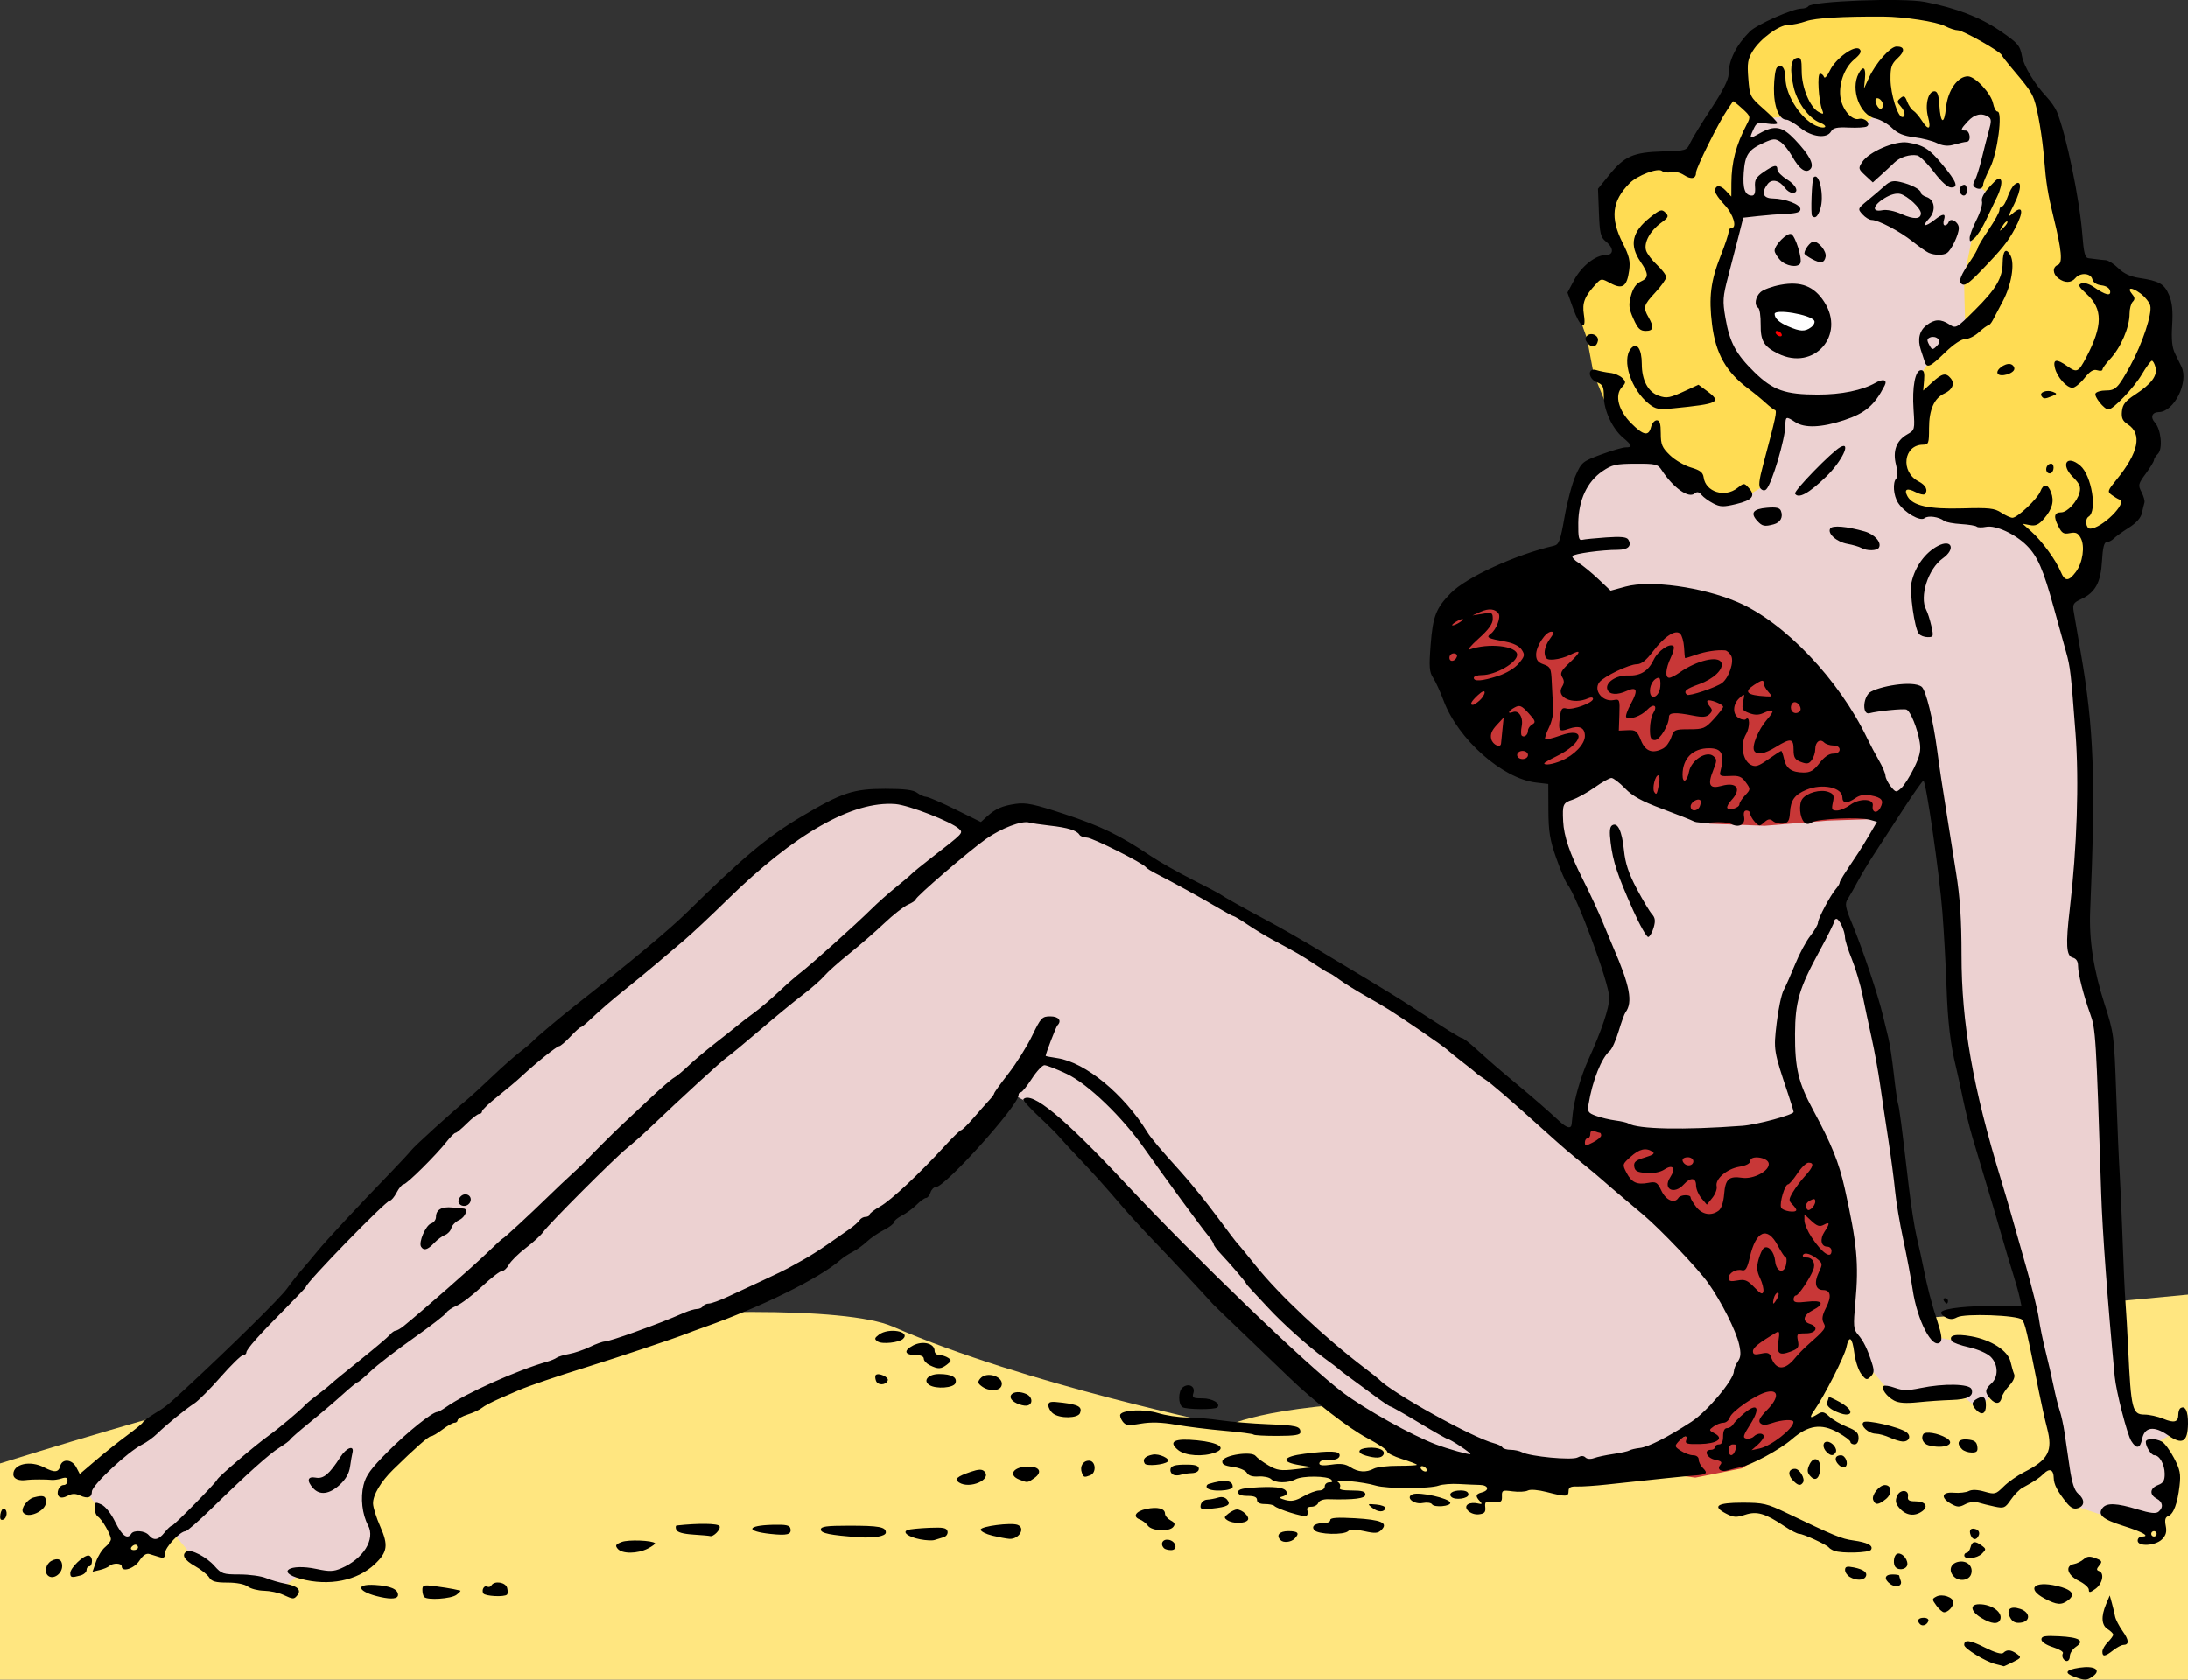 <?xml version="1.0" encoding="UTF-8"?>
<svg width="213.65mm" height="164.05mm" version="1.1" viewBox="0 0 213.65 164.05" xmlns="http://www.w3.org/2000/svg">
<rect x="0" y="0" width="213.65" height="164.05" fill="#333333" stroke="none"/>
<g transform="translate(-72.54 -63.303)">
<path d="m70.118 206.99s38.013-12.214 57.716-14.53c10.557-1.241 27.252-1.623 31.885 0.404 12.915 5.651 32.692 9.687 32.692 9.687s4.44-2.422 20.584-2.422c16.144 0 39.957-7.668 46.818-8.072s35.921-3.229 35.921-3.229l0.807 56.909s-236.92 3.632-236.51 1.211 10.09-39.957 10.09-39.957z" fill="#ffe680"/>
<path d="m80.41 208.3 2.724 3.532 1.413 2.724 1.715-1.009 1.514 1.11 1.514-1.816 3.229 3.834s4.137 1.614 4.944 1.211c0.807-0.404 1.816 0.706 2.422 0.505 0.605-0.202 2.321-1.614 2.321-1.614l3.632 0.505s3.128-1.614 3.229-2.119-0.505-5.651-0.505-5.651 0.706-1.413 1.211-2.22c0.505-0.807 6.76-6.559 6.76-6.559s18.667-6.559 19.474-6.76c0.807-0.202 17.86-7.568 17.86-7.568s9.182-7.87 9.787-8.072 7.568-8.274 7.568-8.274l3.33 1.816 17.658 18.97 17.658 13.521 6.054 2.321 17.254 0.101s18.263-16.851 19.07-15.842 2.522 5.55 2.522 5.55l2.724 3.229 6.559-0.303s1.312 1.514 1.917 1.11c0.605-0.404 2.22-2.321 2.22-2.321l0.202-2.321-2.825-1.312-4.238-0.706-3.128-15.64-3.128-18.667-3.229-8.476 8.879-13.924 2.623 13.117 0.202 14.429 3.33 13.723 3.834 11.806 2.018 12.007 1.614 7.87s5.751 1.917 6.155 2.018 3.027 0.202 3.027-0.202c0-0.404 1.614-3.935 1.614-3.935l-2.119-3.733 2.321-1.312-4.036-0.908-1.614-1.816-1.514-32.289-2.623-14.732 0.505-19.878-2.018-10.696-3.027-6.962-5.146-1.816-5.247-0.605-1.917-0.404-0.505-1.614 0.101-3.834 2.422-2.926s10.595-8.678 10.595-11.806c0-3.128-3.431-22.299-3.935-22.299s-26.033 2.422-26.033 2.422l-8.98 35.013-4.541 1.514-2.926 8.072s-1.009 24.216-0.706 25.629c0.303 1.413 1.211 3.632 1.514 5.449 0.303 1.816 4.843 12.31 4.843 12.31l-2.119 5.953-1.816 4.742-0.505 3.431-15.438-12.31-16.447-9.787-13.924-8.274-7.467-2.22-4.843 2.623-7.063-4.238-7.366 1.413s-12.108 10.393-12.815 10.494-19.07 16.346-19.07 16.346l-12.714 12.007-19.07 19.777z" fill="#ecd1d1"/>
<path transform="matrix(.265 0 0 .265 72.54 63.303)" d="m546.11 214.32-15.637 17.924 2.67 14.492 6.865 16.398 9.914 14.111 14.492 7.627 10.678 1.145-1.906 8.008 24.406-12.967 7.246 11.822 13.348 7.246 11.822 3.432 20.213 0.764 23.264-1.906 22.5-0.764s1.525-4.576 1.525-6.482c0-1.907-43.094-59.111-43.094-59.111s-36.612-13.348-39.281-13.348c-2.67 0-32.034 0.381-34.703 0.381-2.67 0-34.322-8.771-34.322-8.771zm39.279 197.54-6.102 11.441 41.949 31.271 14.873 18.305 7.627 18.688 0.764 11.059-16.398 23.264-16.398 8.01 1.906 9.152 11.061 1.525 17.16-3.434 18.307-11.439 2.287-2.289s16.78-30.508 17.924-37.754c1.144-7.246-4.7e-4 -41.188-1.145-43.477-1.144-2.288-11.821-32.033-14.109-32.414-2.288-0.381-41.568 8.009-44.619 7.246-3.051-0.763-35.086-9.154-35.086-9.154z" fill="#c83737"/>
<ellipse cx="247.61" cy="94.339" rx="2.622" ry="2.033" fill="#fff"/>
<ellipse cx="246.18" cy="95.998" rx=".767" ry=".874" fill="#f00"/>
<path d="m244.88 110.68s-2.497 1.641-2.89 1.57c-0.392-0.071-3.746-1.57-4.424-1.891-0.678-0.321-4.78-3.639-4.959-3.781-0.178-0.143-3.139-3.532-3.139-3.532l-1.32-3.246-0.642-3.425-1.142-3.211s1.605-3.425 1.962-3.496c0.357-0.071 2.069-0.25 2.069-0.25l-0.036-3.211-1.534-2.497s3.318-4.388 3.746-4.424c0.428-0.036 3.496 1.07 4.78-0.392 1.284-1.463 4.566-6.957 4.566-6.957s0.963-4.245 1.284-4.566c0.321-0.321 4.245-2.64 4.245-2.64l11.344-0.713 5.779 1.784s3.96 2.319 4.245 2.533c0.285 0.214 3.96 6.243 3.96 6.243l2.462 14.626 3.853 0.678s3.496 1.855 3.71 1.891c0.214 0.036 1.035 6.707 1.142 7.028 0.107 0.321-1.142 4.245-1.142 4.245s-1.177 0.143-1.213 0.285c-0.036 0.143 0.392 3.496 0.392 3.496l-2.105 4.352 0.713 2.426-4.138 2.676-1.284 4.959-1.784 0.071-2.319-5.529-4.852-2.248-5.779-0.178s-1.57-0.535-1.712-0.678c-0.143-0.143-0.571-1.249-0.571-1.249s0.036-5.03 0.178-5.03c0.143 0 1.819-0.642 1.819-0.642s-0.428-5.387-0.178-5.744c0.25-0.357 1.534-2.14 1.534-2.14s3.032-1.891 2.961-2.747c-0.071-0.856-0.143-4.745-0.143-4.745l0.821-3.96 1.891-3.924-1.605-1.284s1.926-4.21 1.926-4.566 0.036-2.105-0.107-2.212c-0.143-0.107-2.283-1.07-2.283-1.07s-2.14 2.89-2.354 2.89c-0.214 0-3.104-0.25-3.104-0.25l-3.567-1.677-1.284 0.999-2.997 0.392-1.498 0.571-2.961-1.605s-2.604 0.178-2.747 0.178-1.249 1.035-1.249 1.035l-1.534 5.851 0.713 2.711-1.748 5.173-0.499 6.136 2.604 4.245s2.033 1.677 2.604 1.819 1.142 1.07 1.142 1.07l-0.963 5.173z" fill="#ffdc53"/>
<path d="m275.12 227.08c-1.059-0.387-0.894-0.693 0.483-0.9 1.461-0.219 2.151 0.214 1.319 0.828-0.586 0.433-0.791 0.441-1.802 0.071zm-7.739-1.261c-0.944-0.228-3.043-1.51-3.043-1.859 0-0.56 0.552-0.492 2.016 0.246 0.994 0.501 1.64 0.69 1.803 0.526 0.351-0.351 0.754-0.32 1.33 0.102 0.458 0.335 0.433 0.385-0.387 0.794-0.481 0.24-0.887 0.424-0.901 0.41-0.014-0.015-0.383-0.113-0.819-0.218zm6.615-0.548c-0.09-0.146-0.097-0.372-0.015-0.504 0.081-0.132-0.358-0.4-0.977-0.595-0.665-0.21-1.125-0.518-1.125-0.753 0-0.321 0.33-0.381 1.72-0.311 1.996 0.099 2.533 0.434 1.654 1.03-0.327 0.222-0.595 0.628-0.595 0.901 0 0.531-0.392 0.669-0.661 0.232zm3.837-0.661c0-0.218 0.238-0.635 0.529-0.926s0.529-0.62 0.529-0.73c0-0.111-0.238-0.35-0.529-0.531-0.617-0.385-0.676-1.239-0.169-2.445l0.36-0.856 0.21 0.76c0.116 0.418 0.254 0.998 0.308 1.289 0.054 0.291 0.387 0.937 0.74 1.435 0.639 0.901 0.657 1.338 0.056 1.349-0.173 3e-3 -0.613 0.239-0.977 0.523-0.799 0.625-1.058 0.658-1.058 0.132zm-17.81-2.684c-0.345-0.345-0.18-0.623 0.369-0.623 0.308 0 0.505 0.139 0.446 0.314-0.129 0.387-0.571 0.554-0.816 0.309zm5.97-0.62c-1.047-0.638-1.141-1.326-0.181-1.326 1.22 0 2.314 0.801 2.046 1.497-0.192 0.501-0.864 0.439-1.865-0.172zm2.838-0.015c-0.428-0.8 4e-3 -1.179 0.976-0.855 1.004 0.335 1.032 1.232 0.041 1.347-0.51 0.059-0.796-0.08-1.017-0.491zm-7.207-1.175c-0.446-0.613-0.446-0.653 0-0.886 0.57-0.299 1.657 0.067 1.657 0.557 0 0.425-0.528 0.991-0.913 0.979-0.153-4e-3 -0.488-0.297-0.745-0.65zm10.587-0.682c-1.826-0.964-1.082-1.764 1.159-1.247 1.488 0.344 1.878 0.83 1.123 1.401-0.66 0.5-1.098 0.47-2.282-0.155zm-172.05-0.388c-0.437-0.2-1.27-0.373-1.852-0.384-0.582-0.011-1.289-0.195-1.572-0.409-0.309-0.234-1.101-0.388-1.987-0.388-1.163 0-1.54-0.106-1.789-0.505-0.173-0.278-0.797-0.776-1.387-1.107-1.039-0.584-1.337-1.103-0.818-1.423 0.422-0.261 1.951 0.532 2.726 1.412 0.678 0.77 0.853 0.829 2.456 0.829 0.949 0 2.109 0.16 2.578 0.355 0.468 0.195 1.327 0.445 1.909 0.553 1.171 0.219 1.572 0.617 1.144 1.133-0.335 0.404-0.385 0.401-1.408-0.067zm9.525 0.229c-2.213-0.487-2.571-1.304-0.515-1.177 1.494 0.092 2.235 0.413 2.235 0.968 0 0.383-0.601 0.456-1.72 0.21zm4.277 3e-3c-0.097-0.098-0.176-0.413-0.176-0.7 0-0.47 0.126-0.505 1.257-0.356 0.691 0.091 1.495 0.218 1.786 0.281 0.291 0.064 0.589 0.128 0.661 0.144 0.073 0.016-0.099 0.203-0.381 0.417-0.514 0.389-2.815 0.544-3.147 0.212zm5.777-0.354c-0.209-0.338 0.096-0.847 0.397-0.661 0.125 0.077 0.303 0.02 0.394-0.128 0.296-0.479 1.387-0.305 1.53 0.245 0.074 0.283 0.068 0.58-0.013 0.661-0.255 0.255-2.137 0.16-2.308-0.117zm156.77-0.363c0-0.213-0.446-0.606-0.992-0.872-1.107-0.541-1.369-1.467-0.463-1.633 0.291-0.053 0.721-0.267 0.955-0.474 0.328-0.29 0.594-0.313 1.153-0.101 0.637 0.242 0.683 0.331 0.368 0.712-0.281 0.34-0.287 0.46-0.029 0.547 0.556 0.187 0.352 1.23-0.339 1.733-0.533 0.388-0.653 0.404-0.653 0.088zm-19.392-0.556c-0.656-0.48-0.554-0.934 0.21-0.934 0.364 0 0.661 0.05 0.661 0.111 0 0.061 0.066 0.284 0.147 0.495 0.2 0.522-0.461 0.735-1.018 0.328zm-155.21-0.504c-2.466-0.658-1.094-1.523 1.532-0.966 1.271 0.27 1.669 0.259 2.431-0.068 2.151-0.922 3.342-2.833 2.612-4.191-0.574-1.068-0.755-2.672-0.444-3.933 0.236-0.954 0.715-1.609 2.429-3.321 1.908-1.905 4.311-3.825 4.788-3.825 0.097 0 0.492-0.222 0.878-0.494 1.885-1.326 6.937-3.593 9.83-4.411 0.364-0.103 0.781-0.276 0.926-0.385 0.146-0.109 0.693-0.275 1.216-0.369 0.523-0.094 1.44-0.407 2.038-0.696 0.597-0.289 1.256-0.525 1.464-0.525s1.494-0.405 2.857-0.899c2.425-0.88 3.21-1.187 4.9-1.916 0.459-0.198 1.017-0.36 1.241-0.36s0.481-0.119 0.571-0.265c0.09-0.146 0.353-0.265 0.585-0.265s1.088-0.313 1.903-0.695c0.815-0.382 2.374-1.109 3.466-1.614 1.091-0.506 2.163-1.025 2.381-1.154 0.218-0.129 0.86-0.486 1.427-0.792s1.638-0.982 2.381-1.503c0.743-0.52 1.708-1.194 2.145-1.497 0.437-0.303 0.889-0.699 1.005-0.881s0.384-0.331 0.595-0.331 0.384-0.097 0.384-0.216c0-0.119 0.465-0.477 1.034-0.797 1.056-0.593 3.841-3.201 6.337-5.932 0.765-0.837 1.473-1.522 1.574-1.524 0.101-1e-3 0.66-0.555 1.242-1.23s1.267-1.448 1.521-1.718c0.255-0.269 0.463-0.558 0.463-0.641 0-0.083 0.625-0.952 1.389-1.931 0.764-0.979 1.804-2.637 2.312-3.685 0.865-1.787 0.976-1.906 1.786-1.906 0.812 0 1.144 0.425 0.688 0.881-0.136 0.136-1.147 2.764-1.147 2.981 0 0.025 0.516 0.124 1.147 0.218 2.728 0.409 6.49 3.507 8.775 7.225 0.366 0.595 1.298 1.701 3.254 3.859 0.917 1.011 2.513 2.984 3.547 4.383 1.034 1.4 1.952 2.604 2.039 2.677 0.087 0.073 0.867 1.02 1.733 2.104 2.283 2.859 6.716 7.022 10.726 10.073 0.655 0.498 1.25 0.969 1.323 1.047 1.23 1.307 9.197 5.733 11.246 6.247 0.366 0.092 0.731 0.273 0.81 0.402 0.08 0.129 0.444 0.235 0.809 0.235s0.864 0.107 1.109 0.238c0.788 0.421 4.874 0.805 5.425 0.51 0.339-0.182 0.588-0.181 0.771 3e-3 0.156 0.156 0.508 0.181 0.831 0.061 0.309-0.115 1.157-0.297 1.885-0.403 0.728-0.107 1.437-0.264 1.575-0.35s0.592-0.193 1.008-0.238c0.837-0.092 2.701-1.038 5.037-2.558 1.537-1 4.141-4.101 4.149-4.941 2e-3 -0.222 0.175-0.648 0.383-0.946 0.294-0.419 0.322-0.797 0.124-1.675-0.302-1.343-1.732-4.181-3.022-5.997-0.99-1.393-4.614-5.204-6.346-6.671-0.582-0.493-1.576-1.332-2.208-1.863-0.632-0.531-1.414-1.204-1.737-1.494-0.323-0.291-1.08-0.927-1.682-1.413-1.593-1.287-2.133-1.748-3.898-3.338-3.741-3.368-5.332-4.74-5.953-5.135-0.364-0.231-0.721-0.486-0.794-0.566-0.073-0.08-0.668-0.557-1.323-1.061-0.655-0.503-1.342-1.06-1.528-1.237s-1.357-1.012-2.603-1.856c-3.075-2.081-3.234-2.182-5.302-3.356-0.996-0.565-2.19-1.31-2.654-1.654-0.463-0.344-0.904-0.626-0.979-0.626-0.075 0-0.705-0.384-1.4-0.852-1.207-0.815-1.743-1.126-4.23-2.458-0.606-0.324-1.653-0.962-2.328-1.418-0.675-0.457-1.295-0.829-1.378-0.829-0.083 0-0.821-0.4-1.64-0.889-1.442-0.861-4.361-2.467-5.988-3.295-0.437-0.222-0.853-0.489-0.926-0.593-0.285-0.407-5.236-2.895-5.761-2.895-0.307 0-0.636-0.126-0.731-0.281-0.262-0.424-1.142-0.694-2.9-0.89-0.873-0.097-1.774-0.232-2.001-0.299-0.716-0.212-2.719 0.549-4.216 1.601-1.626 1.143-6.88 5.665-6.88 5.922 0 0.092-0.337 0.316-0.748 0.498-0.411 0.182-1.453 1.001-2.315 1.82s-2.401 2.155-3.419 2.97c-1.019 0.815-2.115 1.793-2.437 2.174-0.322 0.381-1.274 1.216-2.117 1.857-0.842 0.64-2.722 2.186-4.177 3.435s-2.898 2.439-3.205 2.646c-0.491 0.329-4.369 3.881-7.632 6.99-0.611 0.582-1.578 1.437-2.148 1.9-1.252 1.015-7.623 7.398-8.169 8.184-0.213 0.307-0.976 1.007-1.695 1.556-0.719 0.548-1.458 1.279-1.643 1.624-0.185 0.345-0.492 0.627-0.684 0.627-0.191 0-1.074 0.682-1.962 1.515-0.887 0.833-1.989 1.673-2.449 1.866-0.459 0.193-0.924 0.51-1.032 0.703-0.108 0.194-1.559 1.314-3.223 2.49-1.664 1.176-3.531 2.619-4.148 3.206-0.617 0.587-1.192 1.072-1.278 1.077-0.086 5e-3 -0.751 0.549-1.478 1.21-0.728 0.661-2.156 1.877-3.175 2.703-1.019 0.826-1.89 1.587-1.937 1.69-0.047 0.104-0.504 0.448-1.017 0.765-1.008 0.623-3.15 2.544-6.683 5.992-1.23 1.201-2.363 2.186-2.517 2.191-0.539 0.015-2.001 1.576-2.001 2.136 0 0.442-0.115 0.528-0.529 0.401-0.291-0.09-0.738-0.227-0.992-0.305-0.315-0.096-0.632 0.115-0.992 0.661-0.507 0.768-1.72 1.149-1.72 0.539 0-0.325-0.86-0.35-1.204-0.034-0.138 0.127-0.564 0.304-0.947 0.394l-0.695 0.163 0.336-0.977c0.185-0.537 0.587-1.18 0.894-1.428 0.307-0.249 0.558-0.593 0.558-0.766 0-0.44-0.859-1.94-1.257-2.194-0.182-0.116-0.331-0.501-0.331-0.854 0-0.59 0.054-0.618 0.663-0.34 0.391 0.178 0.947 0.882 1.354 1.714 0.655 1.339 1.192 1.735 1.555 1.147 0.248-0.401 1.347-0.316 1.72 0.132 0.474 0.572 0.946 0.491 1.54-0.265 0.286-0.364 0.606-0.661 0.711-0.661 0.193 0 4.282-4.155 4.42-4.492 0.122-0.297 3.732-3.376 5.125-4.372 0.91-0.651 3.058-2.454 3.417-2.869 0.146-0.168 0.701-0.631 1.234-1.029 0.533-0.398 1.128-0.877 1.323-1.066s1.495-1.256 2.891-2.373c1.395-1.117 2.69-2.215 2.877-2.44 0.187-0.225 0.443-0.409 0.569-0.409s0.486-0.208 0.801-0.463c1.754-1.421 6.783-5.832 8.072-7.081 0.825-0.799 1.537-1.452 1.582-1.452 0.102 0 2.603-2.311 4.438-4.101 0.746-0.728 1.771-1.699 2.279-2.159 0.507-0.46 1.073-0.995 1.257-1.191 0.865-0.917 2.931-2.979 3.75-3.741 0.5-0.466 1.732-1.621 2.737-2.567 1.005-0.946 2.024-1.824 2.265-1.952 0.241-0.128 0.855-0.634 1.364-1.126 0.509-0.491 1.7-1.497 2.646-2.234 0.946-0.737 1.958-1.541 2.249-1.785s1.005-0.792 1.587-1.218 1.654-1.339 2.381-2.029c0.728-0.69 1.68-1.526 2.117-1.857 0.986-0.747 5.44-4.746 6.919-6.212 0.604-0.598 1.675-1.552 2.381-2.12 0.706-0.568 1.403-1.159 1.548-1.314 0.146-0.155 1.022-0.87 1.949-1.587 3.147-2.438 3.127-2.418 2.682-2.828-0.759-0.699-4.903-2.31-6.205-2.413-4.181-0.33-9.825 2.883-16.417 9.345-1.601 1.569-3.506 3.355-4.233 3.969-0.728 0.614-1.906 1.612-2.619 2.219-0.713 0.607-2.019 1.683-2.904 2.393-1.581 1.269-2.54 2.098-3.791 3.274-0.348 0.327-0.695 0.595-0.771 0.595-0.076 0-0.531 0.417-1.011 0.926-0.48 0.509-0.971 0.926-1.09 0.926-0.226 0-2.329 1.69-3.69 2.965-0.437 0.409-1.478 1.285-2.315 1.947-0.837 0.662-1.521 1.315-1.521 1.453 0 0.138-0.123 0.25-0.273 0.25s-0.69 0.417-1.199 0.926c-0.509 0.509-1.013 0.926-1.119 0.926-0.106 0-0.489 0.38-0.851 0.844-1.012 1.298-3.921 4.183-4.217 4.183-0.145 0-0.449 0.357-0.675 0.794-0.226 0.437-0.525 0.794-0.665 0.794-0.384 0-8.199 8.03-8.199 8.425 0 0.055-0.923 1.028-2.05 2.162-2.534 2.547-3.77 3.943-3.77 4.255 0 0.132-0.149 0.249-0.331 0.26-0.182 0.012-1.164 0.971-2.183 2.132-1.019 1.161-2.17 2.317-2.558 2.569-0.887 0.575-2.732 2.079-3.634 2.961-0.378 0.37-1.036 0.846-1.462 1.058-1.401 0.698-4.913 3.981-4.913 4.592 0 0.586-0.411 0.731-1.137 0.4-0.484-0.221-0.797-0.215-1.239 0.021-0.362 0.194-0.686 0.222-0.836 0.071-0.328-0.328-1.3e-4 -1.127 0.462-1.127 0.203 0 0.369-0.187 0.369-0.415 0-0.31-0.15-0.367-0.595-0.223-0.327 0.105-0.774 0.168-0.992 0.138-0.411-0.055-1.964-0.054-2.314 0-0.843 0.134-1.39-0.083-1.39-0.551 0-1.016 1.642-1.381 3.007-0.669 1.018 0.531 1.403 0.498 1.568-0.134 0.196-0.748 1.154-0.673 1.571 0.124l0.342 0.653 1.585-1.353c0.872-0.744 2.24-1.834 3.04-2.422 0.8-0.588 1.493-1.161 1.54-1.274 0.047-0.113 0.523-0.474 1.058-0.802 1.18-0.724 1.29-0.811 3.031-2.422 4.49-4.154 9.327-8.919 9.982-9.834 0.417-0.582 1.056-1.395 1.419-1.807s1.056-1.235 1.539-1.829c0.851-1.048 4.023-4.458 7.19-7.728 0.853-0.881 1.746-1.845 1.984-2.143 0.384-0.48 3.89-3.661 5.548-5.033 0.339-0.28 1.41-1.266 2.381-2.191 0.971-0.925 2.182-1.996 2.691-2.381 0.509-0.385 1.104-0.89 1.323-1.123 0.339-0.36 2.623-2.284 3.961-3.336 5.646-4.441 9.272-7.462 11.029-9.189 5.475-5.385 7.88-7.396 11.176-9.348 3.96-2.343 5.058-2.706 8.191-2.706 1.864 0 2.729 0.108 3.099 0.388 0.282 0.214 0.681 0.392 0.887 0.397 0.205 5e-3 1.491 0.559 2.857 1.233l2.484 1.225 0.582-0.53c0.843-0.767 1.488-1.051 2.831-1.246 0.988-0.144 1.798 0.027 4.763 1.005 3.561 1.175 5.403 2.07 8.361 4.062 0.859 0.578 2.692 1.621 4.074 2.317 1.382 0.696 2.633 1.355 2.778 1.464 0.317 0.237 2.225 1.304 4.763 2.662 1.019 0.545 2.822 1.569 4.007 2.276 4.186 2.495 8.175 4.912 9.09 5.506 4.455 2.895 5.557 3.584 5.741 3.59 0.117 4e-3 0.701 0.45 1.299 0.992 1.504 1.363 2.364 2.107 4.205 3.639 1.56 1.297 2.731 2.318 4.011 3.498 0.723 0.667 1.131 0.758 1.182 0.265 0.019-0.182 0.062-0.613 0.098-0.958 0.147-1.446 0.8-3.717 1.531-5.326 1.31-2.884 2.042-5.057 2.042-6.059 0-1.404-3.146-9.905-4.122-11.139-0.173-0.218-0.65-1.349-1.06-2.514-0.615-1.743-0.749-2.567-0.759-4.667l-0.012-2.551-1.202-0.142c-3.283-0.389-7.611-4.224-9.019-7.992-0.325-0.87-0.787-1.879-1.028-2.242-0.369-0.558-0.406-1.059-0.24-3.209 0.216-2.798 0.521-3.582 1.964-5.049 1.533-1.558 6.306-3.748 10.084-4.625 0.482-0.112 0.624-0.499 1.028-2.8 0.258-1.469 0.741-3.286 1.074-4.039 0.582-1.315 0.679-1.396 2.493-2.068 1.038-0.385 2.119-0.7 2.401-0.7 0.699 0 0.648-0.186-0.259-0.949-1.038-0.873-1.873-2.673-1.873-4.036 0-0.944-0.101-1.152-0.661-1.365-0.895-0.34-0.958-1.478-0.066-1.196 0.327 0.103 0.937 0.226 1.355 0.271 0.418 0.046 0.946 0.269 1.173 0.496 0.374 0.374 0.369 0.461-0.05 0.924-0.71 0.785-0.319 2.261 0.931 3.511 1.188 1.188 1.693 1.283 1.925 0.361 0.091-0.364 0.342-0.661 0.558-0.661 0.292 0 0.392 0.325 0.392 1.271 0 1.096 0.123 1.39 0.89 2.134 0.49 0.475 1.413 1.017 2.05 1.204 0.903 0.265 1.179 0.482 1.246 0.975 0.192 1.411 2.059 2.001 3.284 1.038 0.655-0.515 0.668-0.516 1.126-0.01 0.69 0.762 0.351 1.189-1.247 1.572-1.24 0.297-1.543 0.288-2.229-0.066-0.437-0.226-0.95-0.598-1.14-0.828-0.255-0.308-0.437-0.342-0.691-0.131-0.589 0.489-2.073-0.573-3.197-2.288-0.386-0.588-0.583-0.637-2.57-0.629-1.9 8e-3 -2.276 0.093-3.211 0.73-1.497 1.02-2.338 2.82-2.362 5.056-0.015 1.426 0.054 1.728 0.378 1.647 0.218-0.055 1.273-0.161 2.343-0.235 1.429-0.099 2.002-0.044 2.158 0.208 0.377 0.611-0.017 1-1.014 1.002-1.575 2e-3 -4.285 0.373-4.429 0.606-0.073 0.119 0.198 0.42 0.603 0.671s1.272 0.962 1.927 1.582l1.191 1.127 1.455-0.397c2.419-0.66 7.462 0.035 10.922 1.505 4.575 1.944 9.927 7.566 12.683 13.325 0.284 0.594 0.795 1.556 1.135 2.138 0.34 0.582 0.627 1.254 0.639 1.492 0.012 0.239 0.248 0.714 0.525 1.056 0.483 0.597 0.525 0.603 1.017 0.158 0.282-0.256 0.842-1.135 1.243-1.955 0.573-1.17 0.695-1.711 0.566-2.514-0.215-1.348-0.912-3.062-1.301-3.204-0.3-0.109-2.807 0.141-3.618 0.361-0.673 0.183-0.663-1.409 0.014-2.022 0.834-0.593 4.224-1.227 5.091-0.564 0.417 0.331 1.115 3.184 1.513 6.183 0.132 0.991 0.306 2.219 0.387 2.729 0.081 0.509 0.323 2.057 0.539 3.44s0.631 4.002 0.923 5.821c0.389 2.422 0.531 4.571 0.531 8.032-1e-3 6.646 1.099 12.894 3.875 21.998 0.355 1.164 0.81 2.712 1.011 3.44 0.201 0.728 0.843 2.99 1.427 5.027 0.583 2.037 1.141 4.3 1.24 5.027 0.099 0.728 0.39 2.156 0.648 3.175 0.258 1.019 0.615 2.566 0.793 3.44 0.178 0.873 0.446 1.945 0.595 2.381 0.149 0.437 0.36 1.389 0.468 2.117 0.108 0.728 0.336 2.275 0.506 3.44 0.22 1.502 0.46 2.244 0.827 2.556 0.669 0.569 0.659 1.2-0.024 1.416-0.396 0.126-0.697-0.023-1.125-0.555-0.881-1.097-1.226-1.768-1.236-2.409-0.013-0.799-0.407-0.97-0.96-0.417-0.442 0.442-0.906 0.751-2.097 1.397-0.294 0.159-0.804 0.683-1.133 1.164-0.557 0.813-0.668 0.86-1.583 0.667-0.541-0.114-1.259-0.292-1.596-0.395-0.362-0.111-0.885-0.043-1.278 0.168-0.565 0.302-0.771 0.296-1.372-0.041-1.069-0.6-0.924-1.189 0.268-1.085 0.536 0.047 1.191-0.027 1.455-0.164 0.31-0.16 0.855-0.141 1.539 0.056 1.008 0.29 1.097 0.266 1.866-0.498 0.444-0.441 1.337-1.071 1.984-1.399 2.391-1.213 2.841-2.068 2.26-4.298-0.208-0.8-0.568-2.408-0.799-3.572-1.17-5.896-1.37-6.747-1.656-7.033-0.435-0.435-5.594-0.621-6.327-0.229-0.432 0.231-0.712 0.229-1.16-0.011-0.325-0.174-0.489-0.413-0.364-0.531 0.37-0.35 2.701-0.591 5.342-0.554l2.47 0.035-0.184-0.866c-0.101-0.476-0.393-1.521-0.649-2.321-0.255-0.8-0.736-2.408-1.069-3.572-0.332-1.164-0.75-2.593-0.929-3.175-0.304-0.993-0.869-2.88-1.978-6.615-0.259-0.873-0.669-2.54-0.911-3.704-0.242-1.164-0.541-2.533-0.666-3.043-0.571-2.334-0.821-4.448-0.944-7.97-0.073-2.092-0.254-5.352-0.402-7.244-0.3-3.832-1.601-12.832-1.856-12.832-0.09 0-1.032 1.339-2.092 2.977s-2.321 3.579-2.801 4.315c-0.48 0.736-1.156 1.867-1.503 2.514-0.347 0.646-0.791 1.426-0.986 1.733-0.311 0.489-0.255 0.799 0.457 2.514 0.975 2.349 2.535 7.004 2.961 8.835 0.169 0.728 0.416 1.74 0.547 2.249 0.132 0.509 0.366 2.057 0.52 3.44s0.342 2.711 0.417 2.952c0.138 0.448 0.334 1.95 1.045 8.028 0.221 1.892 0.575 4.154 0.785 5.027 0.211 0.873 0.499 2.183 0.642 2.91 0.376 1.92 0.781 3.48 1.397 5.379 0.388 1.196 0.462 1.756 0.258 1.96-0.758 0.758-2.253-2.098-2.7-5.16-0.154-1.053-0.562-3.225-0.907-4.825s-0.706-3.744-0.802-4.763c-0.096-1.019-0.395-3.281-0.664-5.027-0.269-1.746-0.633-4.187-0.809-5.424-0.176-1.237-0.544-3.261-0.818-4.498-0.274-1.237-0.672-3.107-0.883-4.156-0.211-1.049-0.685-2.647-1.052-3.551-0.367-0.904-0.668-1.856-0.668-2.115 0-0.617-0.553-1.819-0.836-1.819-0.122 0-0.222 0.115-0.222 0.255s-0.636 1.42-1.413 2.844c-2.012 3.687-2.396 4.984-2.411 8.145-0.015 3.322 0.323 4.747 1.76 7.408 1.815 3.362 2.532 5.138 3.098 7.68 1.198 5.383 1.38 7.317 1.038 11.079-0.215 2.363-0.19 2.674 0.246 3.175 0.537 0.617 0.932 1.422 1.368 2.79 0.239 0.748 0.216 0.986-0.123 1.323-0.374 0.372-0.462 0.348-0.918-0.251-0.277-0.364-0.583-1.286-0.679-2.05-0.199-1.578-0.517-1.794-0.781-0.529-0.179 0.86-2.14 4.713-3.096 6.085-0.554 0.795-0.474 0.899 0.315 0.406 0.431-0.269 0.613-0.229 1.121 0.243 0.334 0.311 1.113 0.766 1.731 1.011 0.885 0.352 1.125 0.582 1.125 1.079 0 0.386-0.155 0.633-0.397 0.633-0.218 0-0.397-0.109-0.397-0.242 0-0.133-0.549-0.549-1.221-0.924-1.626-0.909-2.896-0.723-4.489 0.655-1.183 1.024-3.99 2.54-5.093 2.752-0.339 0.065-0.844 0.19-1.122 0.279-0.695 0.221-1.15-0.084-0.784-0.525 0.216-0.26 0.095-0.377-0.516-0.499-0.815-0.163-1.149-0.967-0.401-0.967 0.218 0 0.397-0.119 0.397-0.265s0.179-0.265 0.397-0.265c0.265 0 0.397-0.265 0.397-0.794 0-0.517 0.134-0.794 0.384-0.794 0.211 0 0.479-0.164 0.595-0.364 0.116-0.2 0.606-0.693 1.087-1.095 1.305-1.09 1.611-0.52 0.585 1.093-0.694 1.091-0.754 1.307-0.386 1.384 0.24 0.05 0.566-0.039 0.725-0.198 0.373-0.373 0.977-0.374 0.977 0 0 0.159-0.268 0.524-0.595 0.812l-0.595 0.524 0.794-0.171c1.13-0.244 3.271-1.916 3.299-2.578 0.013-0.294-1.115-0.241-2.089 0.099-0.632 0.22-0.931 0.22-1.151 0-0.221-0.221-0.042-0.56 0.691-1.31 1.151-1.179 1.127-2.005-0.05-1.729-1.042 0.244-3.42 1.878-3.611 2.481-0.092 0.289-0.374 0.526-0.628 0.526s-0.684 0.163-0.956 0.362c-0.478 0.349-0.474 0.373 0.099 0.68 0.947 0.507 0.256 1-1.456 1.039-1.214 0.028-1.452-0.037-1.328-0.362 0.211-0.549-0.188-0.496-0.725 0.097-0.422 0.466-0.411 0.517 0.214 0.926 0.363 0.238 0.903 0.433 1.199 0.433 0.313 0 0.538 0.174 0.538 0.416 0 0.229 0.184 0.6 0.409 0.825 0.525 0.525 0.384 0.647-0.855 0.739-0.936 0.069-3.665 0.351-8.55 0.882-1.091 0.119-2.371 0.204-2.844 0.189-0.659-0.021-0.86 0.083-0.86 0.445 0 0.57-0.256 0.582-2.119 0.099-0.852-0.221-1.611-0.283-1.858-0.151-0.229 0.123-0.898 0.159-1.485 0.08-0.991-0.133-1.066-0.098-1.044 0.481 0.021 0.549-0.08 0.614-0.836 0.541-0.761-0.073-0.852-0.013-0.794 0.529 0.052 0.483-0.079 0.629-0.618 0.692-0.819 0.095-1.611-0.65-1.056-0.993 0.189-0.117 0.598-0.151 0.909-0.076 0.463 0.111 0.506 0.072 0.235-0.218-0.461-0.493-0.415-0.693 0.198-0.853 0.781-0.204 0.643-0.715-0.198-0.73-0.4-7e-3 -1.323-0.048-2.05-0.089-0.728-0.042-1.608 0.027-1.956 0.153-0.894 0.324-5.092 0.326-6.152 3e-3 -1.222-0.372-4.161-0.65-3.698-0.349 0.201 0.13 0.283 0.369 0.183 0.531-0.124 0.201 0.242 0.294 1.157 0.294 1.013 0 1.339 0.096 1.339 0.397 0 0.388-1.081 0.525-3.617 0.457-0.5-0.013-0.897 0.13-0.984 0.356-0.08 0.208-0.383 0.378-0.674 0.378-0.345 0-0.48 0.129-0.387 0.37 0.078 0.204 0.031 0.439-0.104 0.522-0.246 0.152-2.809-0.649-3.142-0.981-0.097-0.097-0.513-0.176-0.925-0.176-0.49 0-0.75-0.137-0.75-0.397 0-0.277-0.279-0.397-0.926-0.397-0.624 0-0.926-0.123-0.926-0.376 0-0.285 0.499-0.399 2.05-0.47 1.917-0.088 2.712 0.087 2.712 0.594 0 0.117-0.208 0.262-0.463 0.322-0.334 0.079-0.246 0.17 0.317 0.326 0.597 0.166 1.013 0.082 1.772-0.355 0.546-0.314 1.236-0.571 1.535-0.571 0.306 0 0.543-0.173 0.543-0.397 0-0.218 0.202-0.397 0.45-0.397 0.304 0 0.363-0.087 0.182-0.268-0.372-0.372-2.801-0.393-3.479-0.03-0.731 0.391-1.991 0.381-2.392-0.02-0.175-0.175-0.727-0.291-1.226-0.257-0.605 0.041-0.987-0.08-1.145-0.362-0.132-0.235-0.733-0.49-1.352-0.573-0.835-0.112-1.095-0.256-1.034-0.573 0.112-0.581 2.861-0.999 3.249-0.494 0.146 0.191 0.708 0.604 1.248 0.918 0.851 0.495 1.203 0.545 2.646 0.376l1.664-0.196-1.257-0.202c-1.925-0.31-1.689-0.841 0.495-1.114 2.512-0.314 3.407-0.275 3.407 0.151 0 0.236-0.268 0.413-0.661 0.437-0.364 0.022-0.81 0.052-0.992 0.066s-0.331 0.152-0.331 0.307c0 0.183 0.415 0.218 1.191 0.102 0.885-0.133 1.359-0.069 1.843 0.248 0.756 0.495 1.543 0.545 2.292 0.144 0.291-0.156 1.355-0.28 2.364-0.277 1.009 3e-3 1.835-0.042 1.835-0.1 0-0.058-0.655-0.313-1.455-0.565-0.8-0.252-1.456-0.586-1.458-0.741-2e-3 -0.155-0.865-0.736-1.918-1.291-1.841-0.97-5.344-3.693-7.68-5.971-0.613-0.598-2.484-2.394-4.157-3.992-1.673-1.598-3.126-2.997-3.228-3.111-1.151-1.279-4.164-4.504-5.636-6.03-1.019-1.057-2.388-2.544-3.043-3.305-2.091-2.431-3.009-3.456-4.456-4.975-0.777-0.816-1.615-1.727-1.861-2.024-0.246-0.297-1.173-1.219-2.06-2.049-0.887-0.83-1.548-1.574-1.468-1.654 0.808-0.808 3.959 1.79 9.932 8.19 6.747 7.229 17.83 17.893 21.275 20.471 2.217 1.659 6.705 4.162 9.065 5.056 1.187 0.45 3.286 1.037 3.379 0.946 0.091-0.089-1.987-1.47-2.213-1.47-0.092 0-1.351-0.714-2.796-1.587-1.445-0.873-2.701-1.587-2.79-1.587-0.089 0-0.768-0.454-1.509-1.008-0.741-0.554-1.824-1.352-2.406-1.772-0.582-0.42-1.118-0.831-1.191-0.912-0.073-0.081-0.707-0.564-1.409-1.072-1.503-1.088-4.084-3.405-5.438-4.88-0.527-0.575-1.227-1.324-1.554-1.666-0.327-0.341-0.595-0.656-0.595-0.699 0-0.105-1.533-1.903-2.447-2.872-0.4-0.424-0.728-0.862-0.728-0.973 0-0.111-0.242-0.489-0.538-0.84-0.639-0.757-4.34-5.814-6.209-8.485-2.18-3.116-5.529-6.336-7.607-7.317-0.983-0.465-1.956-0.844-2.164-0.844s-0.763 0.595-1.234 1.323c-0.471 0.728-0.956 1.323-1.077 1.323-0.121 0-0.22 0.128-0.22 0.284 0 0.998-7.177 8.976-8.075 8.976-0.196 0-0.432 0.238-0.524 0.529-0.092 0.291-0.284 0.529-0.427 0.529s-0.556 0.297-0.919 0.66c-0.363 0.363-1.013 0.842-1.443 1.065-0.431 0.223-0.783 0.518-0.783 0.657 0 0.139-0.448 0.481-0.996 0.76-0.548 0.279-1.292 0.79-1.654 1.135-0.362 0.345-0.983 0.793-1.381 0.995s-0.936 0.557-1.197 0.788c-1.984 1.762-7.771 4.618-13.294 6.562-0.655 0.23-1.429 0.515-1.72 0.632-1.076 0.432-6.708 2.319-9.657 3.234-3.075 0.955-5.777 1.876-6.747 2.3-0.291 0.127-1.125 0.489-1.852 0.805-0.728 0.315-1.502 0.723-1.72 0.907-0.218 0.184-0.843 0.477-1.389 0.652-0.546 0.175-0.992 0.428-0.992 0.563 0 0.134-0.138 0.244-0.306 0.244-0.168 0-0.696 0.298-1.173 0.661s-0.983 0.661-1.125 0.661c-0.238 0-1.535 1.142-3.689 3.251-1.214 1.188-1.992 2.504-1.966 3.327 0.012 0.384 0.328 1.389 0.703 2.232 0.809 1.823 0.71 2.508-0.533 3.68-1.72 1.622-4.481 2.169-7.238 1.433zm-15.894-3.075c0-0.146-0.112-0.265-0.249-0.265s-0.323 0.119-0.412 0.265c-0.09 0.146 0.022 0.265 0.249 0.265s0.412-0.119 0.412-0.265zm125.81-7.673c-0.09-0.146-0.283-0.265-0.428-0.265s-0.191 0.119-0.101 0.265c0.09 0.146 0.283 0.265 0.428 0.265s0.191-0.119 0.101-0.265zm30.134-1.741c0.227-0.591 0.209-0.64-0.236-0.64-0.22 0-0.397 0.235-0.397 0.529 0 0.631 0.406 0.702 0.633 0.111zm5.833-9.045c0.3-0.366 0.829-0.916 1.175-1.223 1.836-1.628 1.912-1.732 1.64-2.24-0.196-0.365-0.134-0.752 0.237-1.48 0.566-1.109 0.46-1.733-0.294-1.733-0.726 0-0.899-0.702-0.421-1.705 0.378-0.793 0.375-0.894-0.04-1.25-0.65-0.556-1.313-0.767-1.494-0.474-0.086 0.139 0.076 0.253 0.36 0.253 0.606 0 0.903 0.599 0.624 1.256-0.387 0.913-1.431 2.448-1.665 2.448-0.131 0-0.238 0.173-0.238 0.384 0 0.306 0.271 0.352 1.323 0.228 1.532-0.181 1.771 0.201 0.529 0.843-0.913 0.472-1.034 1.079-0.265 1.323 0.906 0.287 0.637 0.926-0.39 0.926-0.862 0-0.91 0.045-0.774 0.728 0.127 0.633 0.034 0.77-0.707 1.05-1.14 0.43-1.393 0.21-1.194-1.037 0.129-0.806 0.09-0.999-0.17-0.845-1.724 1.02-2.321 1.495-2.321 1.848 0 0.323 0.175 0.376 0.794 0.24 0.627-0.138 0.83-0.073 0.967 0.31 0.471 1.317 1.321 1.371 2.324 0.149zm-1.704-5.882c0.156-0.292 0.174-0.529 0.04-0.529-0.134 0-0.305 0.238-0.381 0.529-0.076 0.291-0.094 0.529-0.04 0.529s0.226-0.238 0.381-0.529zm-1.688-1.956c-0.319-0.671-0.351-1.08-0.145-1.826 0.146-0.529 0.385-1.036 0.532-1.126 0.439-0.271 1.001 0.394 1.088 1.288 0.103 1.065 0.883 1.303 1.07 0.326 0.071-0.371 0.056-0.674-0.033-0.674s-0.446-0.536-0.794-1.191c-1.009-1.902-2.12-1.43-2.716 1.155-0.252 1.091-0.418 1.369-0.764 1.279-0.585-0.153-1.311 0.271-1.311 0.766 0 0.303 0.201 0.358 0.86 0.234 0.728-0.137 0.982-0.034 1.654 0.669 0.628 0.657 0.812 0.74 0.882 0.398 0.049-0.238-0.096-0.822-0.322-1.297zm6.98-2.675c0-0.218-0.182-0.397-0.405-0.397-0.618 0-0.761-0.722-0.285-1.448 0.555-0.847 0.538-1.012-0.072-0.685-0.392 0.21-0.647 0.129-1.191-0.375l-0.692-0.642v0.587c0 0.323 0.313 1.062 0.696 1.641 1.037 1.57 1.95 2.187 1.95 1.318zm-11.035-3.903c0.275-0.205 0.482-0.819 0.547-1.618 0.119-1.48 0.463-1.793 1.758-1.603 1.132 0.167 2.73-0.706 2.596-1.417-0.113-0.598-1.802-0.814-1.802-0.231 0 0.25-0.385 0.455-1.072 0.571-1.222 0.206-2.378 1.203-2.211 1.906 0.062 0.26-0.129 0.771-0.423 1.135l-0.535 0.661-0.526-0.625c-0.289-0.344-0.526-0.909-0.526-1.257 0-0.772-0.543-0.819-1.191-0.103-0.953 1.053-2.091 0.473-1.335-0.681 0.584-0.891 0.277-1.319-0.555-0.774-0.407 0.267-1.065 0.396-1.761 0.345-0.892-0.065-1.127-0.189-1.19-0.63-0.063-0.442 0.141-0.615 1.036-0.884 0.823-0.247 1.016-0.396 0.74-0.571-0.651-0.412-1.266-0.268-2.123 0.498-0.816 0.729-0.824 0.757-0.411 1.555 0.5 0.967 1.015 1.207 2.137 0.996 0.755-0.142 0.875-0.068 1.283 0.788 0.443 0.928 1.282 1.274 1.65 0.68 0.2-0.324 1.191-0.354 1.191-0.036 0 0.126 0.247 0.543 0.548 0.926 0.59 0.75 1.464 0.898 2.175 0.366zm7.596-0.085c0-0.083-0.18-0.331-0.399-0.55-0.356-0.356-0.349-0.484 0.063-1.182 0.254-0.43 0.791-1.142 1.193-1.583 0.818-0.895 0.922-1.297 0.338-1.297-0.216 0-0.708 0.476-1.093 1.058-0.385 0.582-0.794 1.058-0.909 1.058-0.308 0-0.852 1.81-0.679 2.26 0.137 0.358 1.488 0.571 1.488 0.235zm1.852-0.817c0-0.289-0.117-0.311-0.519-0.096-0.31 0.166-0.458 0.439-0.366 0.678 0.118 0.308 0.237 0.33 0.519 0.096 0.201-0.167 0.366-0.472 0.366-0.678zm-11.906-3.927c0-0.22-0.235-0.397-0.529-0.397-0.527 0-0.688 0.282-0.353 0.617 0.322 0.322 0.882 0.182 0.882-0.22zm-8.996-2.52c0-0.142-0.05-0.258-0.111-0.258-0.061 0-0.299-0.072-0.529-0.161-0.275-0.105-0.419-0.014-0.419 0.265 0 0.234-0.119 0.425-0.265 0.425s-0.265 0.182-0.265 0.404c0 0.36 0.085 0.36 0.794-7e-3 0.437-0.226 0.794-0.526 0.794-0.668zm13.758-0.947c1.452-0.109 5.027-1.073 5.027-1.356 0-0.082-0.223-0.816-0.496-1.632-1.472-4.399-1.469-4.385-1.158-7.042 0.16-1.371 0.469-2.825 0.686-3.229 0.217-0.405 0.725-1.552 1.13-2.551 0.405-0.998 1.07-2.235 1.478-2.748 0.408-0.513 0.742-1.091 0.742-1.284 0-0.399 1.207-2.671 1.754-3.301 0.199-0.23 0.363-0.5 0.363-0.601 0-0.162 0.329-0.689 1.852-2.967 0.218-0.327 0.711-1.131 1.094-1.789l0.697-1.195-0.697-0.199c-0.992-0.284-5.073-0.106-5.636 0.246-0.341 0.213-0.553 0.215-0.761 6e-3 -0.453-0.453-0.566-1.782-0.194-2.285 0.449-0.609 1.779-0.967 2.544-0.684 0.519 0.192 0.587 0.351 0.44 1.022-0.151 0.688-0.099 0.794 0.386 0.794 0.308 0 0.896-0.248 1.305-0.55 0.9-0.666 2.317-0.622 2.204 0.068-0.112 0.677 0.406 0.832 0.734 0.22 0.385-0.719 0.167-1.005-0.918-1.209-0.622-0.117-1.087-0.038-1.505 0.254-0.799 0.559-1.28 0.536-1.28-0.063 0-0.975-1.966-1.392-3.514-0.745-1.151 0.481-1.528 0.998-1.604 2.201-0.052 0.829-0.174 1.031-0.662 1.101-0.329 0.048-0.773-0.058-0.986-0.235-0.309-0.256-0.485-0.233-0.869 0.114-0.448 0.405-0.512 0.402-0.921-0.051-0.242-0.267-0.44-0.625-0.44-0.796 0-0.17-0.162-0.31-0.36-0.31-0.236 0-0.319 0.216-0.241 0.624 0.142 0.743-0.506 1.097-1.265 0.691-0.278-0.149-1.115-0.215-1.861-0.147s-1.552 0.018-1.791-0.111-1.625-0.677-3.08-1.219c-1.999-0.744-2.886-1.233-3.627-2-0.54-0.558-1.136-1.015-1.324-1.015s-0.922 0.412-1.631 0.916c-0.709 0.504-1.691 1.049-2.182 1.211-0.917 0.302-0.982 0.455-0.902 2.106 0.07 1.453 0.645 3.142 1.94 5.704 0.658 1.301 1.512 3.14 1.898 4.086 0.386 0.946 0.858 2.077 1.048 2.514 1.63 3.738 1.938 5.367 1.202 6.35-0.109 0.146-0.412 0.979-0.674 1.852-0.261 0.873-0.642 1.727-0.846 1.897-0.825 0.69-1.714 2.923-2.092 5.251-0.116 0.712-0.034 0.834 0.752 1.118 0.485 0.175 1.331 0.376 1.881 0.447 0.55 0.07 1.121 0.203 1.269 0.294 0.906 0.56 5.395 0.651 11.093 0.225zm-10.644-21.066c-1.524-3.419-1.956-4.718-2.188-6.589-0.134-1.076-0.093-1.546 0.146-1.694 0.541-0.334 0.959 0.543 1.151 2.419 0.134 1.304 0.451 2.261 1.248 3.77 0.588 1.112 1.256 2.229 1.484 2.482 0.318 0.354 0.358 0.656 0.173 1.302-0.133 0.463-0.367 0.883-0.521 0.935-0.154 0.051-0.826-1.13-1.492-2.625zm6.521-10.165c0.092-0.239 0.11-0.492 0.04-0.562-0.246-0.246-0.944 0.191-0.944 0.591 0 0.542 0.693 0.519 0.904-0.03zm3.858-0.174c0-0.156 0.25-0.549 0.557-0.875 0.546-0.581 0.547-0.606 0.066-1.273-0.405-0.562-0.675-0.669-1.549-0.615-0.83 0.051-1.036-0.02-0.956-0.331 0.464-1.798 0.198-2.381-1.086-2.381-1.581 0-2.575 0.993-2.584 2.58-6e-3 0.914 0.446 0.706 0.633-0.292 0.21-1.118 1.706-2.076 2.374-1.521 0.365 0.303 0.364 0.442-8e-3 1.372-0.585 1.462-0.37 1.863 0.822 1.534 1.497-0.413 1.977 0.299 0.947 1.405-0.286 0.307-0.464 0.648-0.397 0.758 0.176 0.285 1.181-0.021 1.181-0.36zm-7.85-1.971c0.09-0.473 0.06-0.86-0.066-0.86-0.301 0-0.615 1.27-0.401 1.617 0.218 0.353 0.271 0.268 0.466-0.757zm15.673-2.05c0.459-0.601 0.927-0.926 1.336-0.926 0.384 0 0.63-0.155 0.63-0.397 0-0.238-0.244-0.397-0.609-0.397-0.335 0-0.741-0.133-0.903-0.294-0.408-0.408-0.87-0.059-0.87 0.656 0 0.327-0.152 0.804-0.339 1.058-0.277 0.378-0.471 0.413-1.058 0.189-0.595-0.226-0.72-0.435-0.72-1.206 0-1.112-0.275-1.154-1.72-0.264-1.126 0.694-1.848 0.825-2.12 0.385-0.274-0.443 0.4-2.093 1.249-3.06 0.814-0.927 0.699-1.115-0.381-0.623-0.435 0.198-0.835 0.197-1.367-6e-3 -0.667-0.254-0.733-0.38-0.586-1.117 0.164-0.818 0.158-0.823-0.365-0.35-0.667 0.604-0.686 1.62-0.037 1.968 0.272 0.146 0.567 0.192 0.655 0.104 0.41-0.41 0.433 0.767 0.028 1.453-0.581 0.984-0.341 2.558 0.455 2.984 0.461 0.247 0.742 0.161 1.716-0.526 0.641-0.452 1.211-0.821 1.268-0.821 0.057 0 0.182 0.356 0.278 0.792 0.205 0.934 0.743 1.305 1.905 1.316 0.661 6e-3 1.001-0.194 1.553-0.918zm-25.211-0.23c1.267-0.538 2.307-1.626 2.307-2.412 0-0.835-0.531-1.074-1.578-0.709-0.945 0.329-1.032 0.218-0.867-1.104 0.108-0.86 0.208-0.994 0.659-0.876 0.619 0.162 2.58-0.556 2.58-0.945 0-0.154-0.193-0.178-0.463-0.057-1.508 0.676-3.215-0.088-2.55-1.142 0.21-0.332 0.211-0.59 4e-3 -0.921-0.236-0.378-0.108-0.628 0.723-1.412 1.142-1.077 1.16-1.338 0.053-0.764-0.415 0.215-1.123 0.419-1.575 0.453-0.686 0.052-0.836-0.042-0.911-0.569-0.05-0.35 0.16-0.969 0.471-1.389 0.433-0.586 0.472-0.758 0.173-0.758-0.55 0-1.481 1.407-1.481 2.237 0 0.527 0.181 0.764 0.732 0.956 0.673 0.235 0.737 0.377 0.796 1.772 0.035 0.834 0.1 1.934 0.145 2.443 0.046 0.526-0.134 1.366-0.417 1.944-0.274 0.56-0.441 1.075-0.372 1.144 0.069 0.069 0.73-0.088 1.467-0.35 2.617-0.93 2.283 0.743-0.41 2.046-0.631 0.305-1.147 0.604-1.147 0.664 0 0.224 0.84 0.096 1.662-0.253zm-3.25-0.564c0-0.22-0.235-0.397-0.529-0.397s-0.529 0.176-0.529 0.397c0 0.22 0.235 0.397 0.529 0.397s0.529-0.176 0.529-0.397zm13.219-0.656c0.266-0.142 0.609-0.619 0.763-1.058 0.265-0.761 0.35-0.799 1.761-0.799 1.375 0 1.549-0.072 2.394-0.992 0.501-0.546 0.912-1.084 0.913-1.197 2e-3 -0.254-1.345-0.785-1.528-0.603-0.073 0.073 0.022 0.321 0.212 0.55 0.286 0.344 0.281 0.48-0.028 0.781-0.285 0.278-0.659 0.309-1.565 0.131-1.756-0.346-2.381-0.311-2.381 0.13 0 0.787-0.894 2.258-1.372 2.258-0.384 0-0.48-0.213-0.48-1.062 0-0.584 0.144-1.293 0.321-1.575 0.469-0.752 0.027-0.992-0.595-0.323-0.563 0.604-1.746 1.028-2.041 0.733-0.096-0.096 0.113-0.701 0.464-1.344 0.716-1.311 0.591-1.689-0.408-1.234-0.951 0.433-1.696 0.382-1.893-0.131-0.255-0.664 0.843-1.415 2.001-1.37 1.22 0.048 1.982-0.421 2.521-1.551 0.415-0.869 1.579-1.661 1.929-1.311 0.098 0.098-0.021 0.598-0.266 1.11-0.508 1.066-0.579 1.972-0.154 1.972 0.159 0 0.606-0.225 0.992-0.499 1.684-1.196 3.819-1.703 4.099-0.973 0.243 0.632-0.742 1.582-2.175 2.097-1.29 0.464-1.545 0.683-1.199 1.029 0.19 0.19 2.954-0.74 3.47-1.168 0.666-0.552 1.161-2.064 0.861-2.626-0.149-0.278-0.415-0.518-0.592-0.533-0.791-0.069-1.923 0.103-2.868 0.437-0.564 0.199-1.038 0.337-1.053 0.307-0.015-0.03-0.056-0.506-0.09-1.057-0.034-0.552-0.203-1.143-0.374-1.315-0.454-0.454-1.55 0.264-2.682 1.758-0.64 0.845-1.118 1.221-1.549 1.221-0.751 0-3.222 1.188-3.659 1.76-0.607 0.794 0.316 1.946 1.394 1.74 0.59-0.113 0.611-0.057 0.56 1.433l-0.054 1.55 0.872-0.04c0.781-0.036 0.916 0.068 1.286 0.992 0.436 1.089 1.142 1.338 2.197 0.774zm-15.849-0.469c8e-3 -0.109 0.069-0.723 0.136-1.365l0.12-1.167-0.685 0.739c-0.493 0.532-0.641 0.914-0.527 1.365 0.142 0.564 0.919 0.912 0.956 0.428zm2.631-1.259c0-0.202 0.189-0.474 0.421-0.604 0.363-0.203 0.312-0.354-0.366-1.097-0.68-0.745-0.863-0.821-1.347-0.562-0.628 0.336-0.765 0.681-0.182 0.457 0.572-0.22 1.031 0.519 0.859 1.381-0.084 0.419-0.082 0.832 4e-3 0.918 0.233 0.233 0.612-0.072 0.612-0.493zm26.528-1.875c0.257-0.257-0.096-0.9-0.495-0.9-0.203 0-0.369 0.238-0.369 0.529 0 0.498 0.515 0.719 0.864 0.371zm-31.245-1.073c0.266-0.241 0.484-0.592 0.484-0.781 0-0.209-0.258-0.104-0.661 0.27-0.654 0.606-0.829 0.949-0.484 0.949 0.098 0 0.395-0.197 0.661-0.438zm17.632-1.35c0.046-0.472-0.02-0.858-0.146-0.858-0.43 0-0.863 0.635-0.863 1.263 0 1.014 0.907 0.65 1.009-0.405zm10.541 0.51c-0.241-0.266-0.438-0.623-0.438-0.794 0-0.411-0.159-0.391-0.935 0.117-1.066 0.699-0.734 1.016 1.175 1.124 0.6 0.034 0.611 8e-3 0.198-0.448zm-26.383-1.545c0.817-0.264 1.632-0.756 2.025-1.223 0.591-0.702 0.62-0.839 0.286-1.342-0.231-0.347-0.813-0.642-1.532-0.775-1.837-0.339-1.973-0.412-1.477-0.79 0.528-0.401 0.992-1.6 0.757-1.952-0.32-0.478-0.959-0.544-1.763-0.182l-0.794 0.358 0.992-0.163c0.928-0.152 0.992-0.119 0.992 0.508 0 0.474-0.406 1.035-1.389 1.916-0.764 0.685-1.151 1.159-0.86 1.054 1.829-0.661 4.63-0.347 4.63 0.519 0 0.776-2.103 1.986-3.452 1.986-0.43 0-0.781 0.119-0.781 0.265 0 0.386 0.811 0.325 2.365-0.177zm-4.013-1.89c0.058-0.173-0.084-0.314-0.314-0.314-0.23 0-0.419 0.189-0.419 0.419 0 0.467 0.57 0.386 0.733-0.105zm0.59-3.64c0-0.073-0.238-5e-3 -0.529 0.151-0.291 0.156-0.529 0.343-0.529 0.415 0 0.073 0.238 5e-3 0.529-0.151 0.291-0.156 0.529-0.343 0.529-0.415zm37.769 93.528c-0.255-0.148-0.463-0.457-0.463-0.686 0-0.328 0.181-0.381 0.852-0.246 0.993 0.199 1.397 0.526 1.147 0.931-0.221 0.357-0.924 0.358-1.536 3e-3zm10.173-0.032c-0.546-0.546-0.366-1.248 0.366-1.432 0.875-0.22 1.56 0.403 1.31 1.19-0.197 0.622-1.157 0.76-1.676 0.241zm-186.14-0.123c-0.358-0.358-0.161-1.136 0.358-1.414 0.634-0.34 1.053-0.143 1.053 0.495 0 0.797-0.929 1.402-1.411 0.919zm2.205-0.233c0-0.491 1.253-1.707 1.758-1.707 0.197 0 0.358 0.238 0.358 0.529s-0.119 0.529-0.265 0.529-0.265 0.165-0.265 0.366c0 0.201-0.268 0.438-0.595 0.526-0.879 0.236-0.992 0.208-0.992-0.243zm178.24-0.561c-0.272-0.272-0.209-1.095 0.1-1.286 0.387-0.239 1.047 0.37 1.047 0.966 0 0.486-0.767 0.7-1.147 0.32zm6.703-1.147c0-0.146 0.105-0.265 0.234-0.265s0.296-0.238 0.372-0.529c0.162-0.618 0.433-0.663 1.093-0.181 0.447 0.327 0.449 0.377 0.032 0.794-0.482 0.482-1.73 0.612-1.73 0.181zm-131.49-0.657c-0.27-0.326-0.203-0.439 0.397-0.667 0.641-0.244 2.969-0.157 3.247 0.121 0.058 0.058-0.257 0.293-0.699 0.522-1.015 0.525-2.518 0.537-2.945 0.024zm118.79 0.2c-0.218-0.083-0.456-0.231-0.529-0.328-0.203-0.271-2.503-1.331-2.889-1.331-0.188 0-0.835-0.332-1.438-0.737-1.883-1.265-2.698-1.504-3.847-1.125-0.857 0.283-1.127 0.267-1.855-0.11-1.403-0.726-0.892-1.071 1.586-1.071 2.036 0 2.405 0.086 4.342 1.015 4.655 2.233 5.337 2.514 6.482 2.672 1.399 0.193 1.991 0.504 1.738 0.913-0.186 0.301-2.867 0.376-3.59 0.101zm-65.44-0.248c-0.408-0.408-0.154-0.916 0.416-0.834 0.749 0.107 0.986 1.011 0.265 1.011-0.277 0-0.584-0.079-0.681-0.176zm95.074-0.75c0-0.218 0.186-0.397 0.412-0.397 0.862 0 0.076-0.449-1.839-1.05-2.009-0.63-2.536-1.098-1.985-1.762 0.413-0.498 1.385-0.453 3.396 0.159 1.249 0.38 1.796 0.441 2.05 0.23 0.503-0.417 0.426-0.956-0.182-1.281-0.727-0.389-0.664-1.02 0.132-1.323 0.523-0.199 0.66-0.433 0.653-1.118-9e-3 -0.907-0.505-1.792-1.004-1.792-0.308 0-0.84-0.827-0.84-1.306 0-0.352 0.934-0.367 1.573-0.025 0.264 0.141 0.795 0.86 1.181 1.597 0.594 1.135 0.676 1.552 0.54 2.72-0.202 1.736-0.582 2.752-1.102 2.952-0.293 0.113-0.361 0.374-0.246 0.951 0.118 0.588 0.022 0.932-0.365 1.319-0.643 0.643-2.376 0.735-2.376 0.127zm1.852-0.661c0-0.146-0.119-0.265-0.265-0.265s-0.265 0.119-0.265 0.265 0.119 0.265 0.265 0.265 0.265-0.119 0.265-0.265zm-120.73 0.537c-1.165-0.225-1.809-0.709-1.221-0.918 0.206-0.074 1.145-0.167 2.086-0.207 1.402-0.06 1.726 4e-3 1.799 0.355 0.049 0.238-0.123 0.49-0.388 0.565-0.262 0.075-0.654 0.195-0.873 0.268-0.218 0.072-0.849 0.044-1.403-0.063zm35.181 0.08c-0.471-0.471-0.122-0.882 0.75-0.882 0.969 0 1.141 0.209 0.609 0.741-0.346 0.346-1.077 0.422-1.358 0.141zm-41.187-0.286c-2.784-0.198-3.704-0.384-3.704-0.747 0-0.303 0.544-0.378 2.756-0.378 2.939 0 3.594 0.12 3.594 0.661 0 0.367-1.159 0.57-2.646 0.464zm13.031-0.157c-0.618-0.152-1.125-0.415-1.125-0.585 0-0.329 2.966-0.711 3.607-0.465 0.804 0.308 0.131 1.435-0.816 1.365-0.298-0.022-1.048-0.164-1.667-0.315zm95.54-0.053c-0.2-0.52 0.037-0.759 0.554-0.56 0.233 0.089 0.338 0.328 0.248 0.562-0.201 0.523-0.601 0.522-0.802-3e-3zm-124.75-0.051c-0.998-0.063-1.547-0.223-1.645-0.479-0.081-0.211-0.062-0.394 0.043-0.405 2.105-0.232 4.018-0.207 4.179 0.054 0.178 0.289-0.588 1.092-0.931 0.976-0.081-0.028-0.822-0.093-1.646-0.145zm7.533-0.065c-2.438-0.264-2.298-0.822 0.222-0.887 1.353-0.035 1.686 0.038 1.754 0.386 0.111 0.569-0.325 0.68-1.976 0.501zm53.125-0.371c-0.335-0.404 0.104-0.692 1.054-0.692 0.279 0 0.508-0.136 0.508-0.301 0-0.213 0.702-0.261 2.402-0.164 2.58 0.147 3.279 0.454 2.593 1.14-0.338 0.338-0.62 0.358-1.685 0.12-0.885-0.198-1.363-0.202-1.554-0.011-0.413 0.413-2.959 0.343-3.319-0.091zm-16.254-0.432c-0.17-0.235-0.527-0.509-0.794-0.609-0.723-0.27-0.392-0.803 0.637-1.022 1.092-0.233 1.832-0.05 1.832 0.453 0 0.203 0.246 0.501 0.546 0.662 0.417 0.223 0.477 0.376 0.254 0.644-0.403 0.486-2.096 0.398-2.476-0.129zm7.761-0.534c-0.344-0.23-0.328-0.318 0.117-0.657 0.282-0.216 0.647-0.392 0.809-0.392 0.527 0 1.277 0.705 1.083 1.018-0.231 0.374-1.468 0.393-2.009 0.031zm-119.81-0.557c0.049-0.344 0.207-0.595 0.353-0.559 0.391 0.098 0.322 0.929-0.088 1.066-0.242 0.081-0.325-0.079-0.265-0.507zm2.212-0.217c-0.232-0.376 0.416-1.278 1.039-1.445 0.962-0.259 1.204-0.165 1.204 0.466 0 0.872-1.818 1.666-2.242 0.979zm183.29-0.342c-0.421-0.458-0.493-0.737-0.312-1.21 0.274-0.717 1.209-0.692 1.086 0.029-0.059 0.344 0.112 0.453 0.712 0.453 0.981 0 1.327 0.492 0.679 0.966-0.72 0.526-1.545 0.435-2.164-0.239zm-51.536-0.088c-0.504-0.391-0.486-0.406 0.397-0.326 0.509 0.046 0.903 0.203 0.874 0.348-0.085 0.429-0.702 0.418-1.271-0.022zm-16.755-0.288c0.051-0.266 0.33-0.496 0.619-0.511 0.289-0.015 0.777-0.107 1.084-0.204 0.348-0.111 0.676-0.035 0.873 0.202 0.417 0.502 0.061 0.712-1.475 0.872-1.048 0.109-1.182 0.065-1.1-0.359zm22.59-0.063c-0.092-0.149-0.497-0.205-0.9-0.124-0.881 0.176-1.744-0.564-0.994-0.852 0.672-0.258 3.593 0.394 3.678 0.82 0.071 0.356-1.573 0.499-1.785 0.156zm43.072-0.43c-0.178-0.464 0.601-1.445 1.148-1.445 0.673 0 0.734 0.849 0.098 1.364-0.734 0.594-1.041 0.614-1.246 0.081zm-41.183-0.292c-0.32-0.32 0.114-0.625 0.89-0.625 0.515 0 0.778 0.134 0.778 0.397 0 0.4-1.316 0.58-1.669 0.228zm-111.14-0.844c-0.663-0.732-0.555-1.188 0.244-1.035 0.759 0.145 1.332-0.332 2.404-2.004 0.606-0.945 1.395-1.22 1.186-0.413-0.052 0.2-0.156 0.805-0.232 1.344-0.093 0.665-0.421 1.238-1.023 1.786-1.005 0.915-1.937 1.031-2.579 0.322zm87.27-0.047c-0.091-0.147-8e-3 -0.315 0.183-0.373 1.516-0.466 2.332-0.372 2.332 0.271 0 0.438-2.251 0.529-2.515 0.102zm-24.206-0.513c-0.494-0.321-0.201-0.588 1.149-1.045 0.756-0.256 1.095-0.268 1.317-0.047 0.795 0.795-1.416 1.774-2.466 1.092zm81.372-0.262c-0.491-0.543-0.365-1.075 0.256-1.075 0.444 0 1.011 0.961 0.784 1.328-0.239 0.386-0.524 0.317-1.04-0.253zm-75.507-0.032c-1.022-0.41-0.633-1.161 0.65-1.255 1.304-0.096 1.732 0.493 0.821 1.131-0.655 0.459-0.64 0.457-1.471 0.124zm77.213-0.38c-0.263-0.317-0.274-0.566-0.048-1.062 0.421-0.925 1.16-0.589 1.053 0.479-0.093 0.932-0.513 1.176-1.006 0.583zm-71.078-0.266c-0.236-0.616 0.097-1.191 0.69-1.191 0.662 0 0.761 1.181 0.119 1.427-0.587 0.225-0.637 0.21-0.809-0.236zm8.966 0.204c-0.182-0.064-0.331-0.271-0.331-0.462 0-0.439 0.391-0.563 1.72-0.548 0.759 9e-3 1.058 0.125 1.058 0.409 0 0.246-0.266 0.407-0.698 0.423-0.384 0.015-0.86 0.086-1.058 0.159-0.198 0.073-0.51 0.081-0.692 0.018zm64.923-1.002c-0.466-0.466-0.358-0.922 0.218-0.922 0.445 0 0.771 0.803 0.454 1.12-0.14 0.14-0.416 0.059-0.673-0.198zm-67.752-0.104c-0.26-0.421 0.018-0.737 0.775-0.881 0.628-0.12 1.743 0.4 1.459 0.68-0.318 0.315-2.066 0.472-2.234 0.201zm21.599-0.778c-0.938-0.264-0.819-0.693 0.214-0.77 1.041-0.078 1.747 0.258 1.474 0.701-0.197 0.318-0.726 0.34-1.688 0.069zm-18.344-0.55c-1.021-0.834-0.363-1.171 1.854-0.948 2.128 0.214 2.923 0.75 1.766 1.19-1.167 0.444-2.925 0.327-3.62-0.241zm63.325 0.193c-0.429-0.429-0.402-1.005 0.047-1.005 0.488 0 1.047 0.701 0.833 1.047-0.223 0.362-0.49 0.349-0.88-0.041zm13.229-0.265c-0.611-0.611-0.366-1.044 0.542-0.956 0.659 0.064 0.88 0.222 0.944 0.678 0.067 0.474-0.044 0.595-0.542 0.595-0.345 0-0.77-0.143-0.944-0.318zm-3.272-0.39c-0.516-0.137-0.776-0.674-0.524-1.082 0.195-0.316 1.449-0.113 2.259 0.366 1.019 0.603-0.224 1.117-1.734 0.717zm19.793-0.417c-0.402-0.645-1.477-4.838-1.616-6.304-0.691-7.3-1.202-14.21-1.319-17.839-0.5-15.495-0.537-16.092-1.081-17.595-0.641-1.768-1.181-3.905-1.181-4.668 0-0.451-0.175-0.719-0.529-0.812-0.62-0.162-0.686-1.268-0.281-4.714 0.709-6.029 0.921-12.485 0.565-17.191-0.447-5.914-0.514-6.497-0.922-7.938-0.206-0.728-0.751-2.692-1.212-4.366-1.018-3.693-1.575-4.972-2.626-6.023-1.129-1.129-3.047-2.011-3.973-1.825-0.412 0.082-0.825 0.073-0.919-0.02-0.093-0.093-0.779-0.206-1.524-0.251-0.745-0.044-1.486-0.183-1.647-0.308-0.524-0.407-1.58-0.553-1.925-0.267-0.42 0.349-1.949-0.535-2.574-1.488-0.468-0.714-0.563-2.007-0.177-2.399 0.154-0.156 0.143-0.652-0.028-1.31-0.35-1.343 0.021-2.373 1.072-2.976 0.762-0.437 0.766-0.455 0.635-2.437-0.148-2.232 0.161-3.848 0.736-3.848 0.279 0 0.357 0.266 0.293 0.997l-0.087 0.997 0.874-0.798c0.981-0.896 1.338-0.976 1.812-0.405 0.426 0.513 0.175 1.127-0.608 1.483-1.003 0.457-1.506 1.59-1.506 3.389 0 1.495-0.043 1.613-0.595 1.617-1.903 0.013-2.224 2.657-0.434 3.583 0.724 0.374 0.968 0.885 0.599 1.253-0.091 0.091-0.493-3e-3 -0.892-0.21-0.833-0.431-1.151-0.271-0.792 0.4 0.499 0.932 2.09 1.287 5.348 1.195 2.644-0.075 3.155-0.019 3.813 0.414 0.418 0.275 0.914 0.502 1.102 0.503 0.48 2e-3 2.448-1.86 2.724-2.578 0.302-0.788 0.724-0.754 1.042 0.085 0.332 0.874 0.125 1.645-0.697 2.59-0.509 0.586-0.818 0.725-1.369 0.62l-0.712-0.136 0.844 0.754c1.054 0.942 2.383 2.755 2.872 3.916 0.413 0.982 0.772 0.987 1.494 0.02 0.663-0.888 0.894-2.496 0.472-3.285-0.269-0.503-0.488-0.603-1.063-0.488-0.616 0.123-0.787 0.018-1.149-0.708-0.466-0.934-0.377-1.315 0.309-1.322 0.594-6e-3 1.561-1.053 1.781-1.927 0.142-0.564 0.013-0.864-0.66-1.536-1.227-1.227-0.568-2.212 0.733-1.096 1.11 0.952 1.679 4.443 0.812 4.979-0.385 0.238-0.266 1.172 0.149 1.172 1.132 0 3.712-2.56 2.864-2.842-0.144-0.048-0.479-0.246-0.743-0.439-0.453-0.331-0.426-0.419 0.465-1.512 2.152-2.638 2.523-4.458 1.1-5.39-0.516-0.338-0.642-0.617-0.579-1.276 0.065-0.669 0.332-1.008 1.292-1.637 1.596-1.047 2.19-1.844 1.985-2.662-0.089-0.355-0.249-0.643-0.355-0.64-0.106 0.003-0.551 0.609-0.987 1.347-0.761 1.288-2.787 3.41-3.255 3.41-0.41 0-1.433-1.279-1.255-1.568 0.097-0.156 0.534-0.284 0.973-0.284 0.988 0 1.216-0.227 2.415-2.412 1.181-2.151 2.152-5.077 1.952-5.876-0.082-0.327-0.52-0.869-0.973-1.204-0.877-0.649-1.35-0.586-0.778 0.104 0.261 0.314 0.27 0.489 0.038 0.721-0.168 0.168-0.306 0.694-0.306 1.167 0 1.329-0.857 3.32-1.914 4.441-0.403 0.428-0.732 0.882-0.732 1.01 0 0.128-0.229 0.16-0.509 0.071-0.373-0.118-0.708 0.088-1.257 0.776-0.411 0.516-0.936 0.937-1.165 0.937-0.569 1e-5 -1.489-1.033-1.709-1.918-0.221-0.891 0.15-0.946 1.223-0.182 0.918 0.654 1.072 0.58 1.834-0.875 1.617-3.088 1.627-4.728 0.041-6.181-0.794-0.728-0.878-0.9-0.508-1.042 0.253-0.097 0.76 0.049 1.18 0.341 1.162 0.805 1.717 0.942 1.614 0.398-0.054-0.284-0.379-0.495-0.843-0.549-0.477-0.055-0.805-0.274-0.888-0.595-0.161-0.615-1.184-0.684-1.659-0.112-0.403 0.486-1.037 0.497-1.654 0.029-0.575-0.436-0.6-1.11-0.05-1.321 0.483-0.185 0.37-1.415-0.428-4.66-0.554-2.254-0.729-3.332-0.916-5.648-0.177-2.194-0.633-4.892-0.99-5.861-0.274-0.745-0.604-1.202-2.358-3.273-0.389-0.459-0.746-0.932-0.794-1.05-0.146-0.361-3.79-2.423-4.283-2.423-0.253 0-0.819-0.185-1.256-0.411-0.833-0.431-4.023-0.921-6.057-0.931-3.99-0.02-6.611 0.138-7.508 0.453-0.564 0.198-1.344 0.36-1.734 0.36-0.904 0-2.732 1.339-3.479 2.547-0.492 0.797-0.557 1.194-0.436 2.699 0.138 1.728 0.169 1.79 1.49 2.956 0.742 0.655 1.349 1.281 1.349 1.392-5e-5 0.111-0.452 0.129-1.004 0.041-0.901-0.144-1.037-0.089-1.323 0.538-0.447 0.98-0.429 0.992 0.616 0.405 1.452-0.815 2.179-0.685 3.411 0.609 1.436 1.508 1.941 2.475 1.516 2.9-0.447 0.447-1.071 3e-3 -1.783-1.268-0.316-0.565-0.831-1.197-1.143-1.405-0.499-0.331-0.695-0.32-1.611 0.093-1.516 0.683-1.841 1.169-1.966 2.931-0.111 1.573 0.127 2.229 0.808 2.229 0.248 0 0.344-0.269 0.298-0.84-0.056-0.695 0.088-0.947 0.832-1.455 1.038-0.71 1.35-0.765 1.35-0.24 0 0.206 0.417 0.633 0.926 0.948 0.938 0.58 1.244 1.323 0.544 1.323-0.21 0-0.537-0.216-0.728-0.48-0.542-0.753-1.286-0.922-1.694-0.384-0.647 0.852-0.46 1.392 0.488 1.409 1.25 0.022 2.712 0.584 2.712 1.043 0 0.292-0.349 0.412-1.323 0.454-0.728 0.031-1.983 0.13-2.79 0.22l-1.467 0.163-0.447 1.765c-0.246 0.971-0.709 2.76-1.029 3.978-0.526 1.997-0.552 2.392-0.268 4.048 0.411 2.398 1.022 3.54 2.846 5.321 1.8 1.757 2.994 2.176 6.197 2.176 2.291 0 4.322-0.416 5.614-1.151 0.758-0.431 1.186-0.297 0.89 0.279-0.984 1.919-1.893 2.693-3.967 3.374-2.2 0.723-3.84 0.788-4.755 0.188-0.893-0.585-0.956-0.566-0.967 0.285-0.018 1.352-1.31 5.708-1.861 6.271-0.155 0.158-0.359 0.139-0.551-0.054-0.23-0.23-0.17-0.811 0.246-2.368 1.252-4.689 1.37-5.242 1.14-5.319-0.132-0.044-0.546-0.364-0.92-0.71-0.374-0.346-1.128-0.965-1.677-1.375-2.164-1.617-3.181-3.416-3.538-6.258-0.335-2.675-0.136-4.261 0.847-6.744 0.422-1.066 0.767-2.108 0.767-2.315 0-0.207 0.119-0.377 0.265-0.377 0.604 0 0.213-1.34-0.661-2.267-0.509-0.54-0.926-1.137-0.926-1.326 0-0.628 0.49-0.66 1.043-0.067l0.545 0.585 6e-3 -1.307c0.01-2.065 0.448-3.736 1.511-5.764 0.381-0.727 0.364-0.782-0.46-1.535-0.47-0.429-0.871-0.745-0.891-0.702-0.02 0.044-0.284 0.437-0.587 0.873-0.79 1.14-3.02 5.623-3.02 6.072 0 0.622-0.471 0.725-1.184 0.258-0.384-0.251-0.918-0.374-1.25-0.287-0.32 0.084-0.723 0.034-0.897-0.111-0.397-0.329-2.392 0.428-3.159 1.199-1.723 1.734-1.911 3.383-0.666 5.851 0.636 1.261 0.752 1.758 0.626 2.68-0.215 1.569-0.651 1.872-1.804 1.251-0.896-0.483-0.922-0.482-1.403 0.035-1.14 1.223-1.397 1.866-1.211 3.028 0.265 1.657-0.378 1.274-1.058-0.631l-0.545-1.527 0.654-1.232c0.712-1.342 2.091-2.433 3.074-2.433 0.803 0 0.817-0.683 0.027-1.323-0.521-0.422-0.607-0.774-0.685-2.822l-0.09-2.34 1.119-1.375c1.472-1.81 2.331-2.185 5.193-2.27 2.305-0.068 2.339-0.079 2.698-0.857 0.2-0.433 1.123-1.939 2.051-3.346 1.117-1.693 1.687-2.823 1.687-3.341 0-1.339 0.737-2.821 2.072-4.164 0.675-0.679 4.185-2.24 5.037-2.24 0.293 0 0.595-0.101 0.671-0.225 0.314-0.509 9.26-0.843 11.401-0.426 3.007 0.586 5.372 1.49 7.245 2.768 1.853 1.265 2.024 1.462 2.235 2.573 0.181 0.954 1.246 2.705 2.378 3.909 0.411 0.437 0.868 1.091 1.017 1.455 0.916 2.238 2.215 8.496 2.486 11.972 0.145 1.863 0.264 2.324 0.612 2.36 0.237 0.025 0.61 0.072 0.829 0.104 0.218 0.032 0.601 0.072 0.851 0.087 0.25 0.015 0.804 0.37 1.231 0.788 0.531 0.519 1.176 0.82 2.035 0.949 1.953 0.293 2.448 0.575 2.909 1.656 0.312 0.731 0.395 1.531 0.309 2.963-0.086 1.424-7e-3 2.185 0.286 2.778 0.223 0.449 0.504 1.024 0.624 1.276 0.724 1.514-0.722 4.41-2.212 4.429-0.665 9e-3 -0.851 0.507-0.382 1.024 0.601 0.664 0.785 2.56 0.296 3.049-0.216 0.216-0.393 0.497-0.393 0.624 0 0.127-0.357 0.717-0.794 1.311-0.742 1.008-0.769 1.127-0.418 1.805 0.207 0.399 0.336 0.859 0.287 1.023-0.049 0.164-0.161 0.625-0.249 1.025-0.104 0.473-0.549 0.973-1.273 1.43-0.612 0.387-1.274 0.863-1.469 1.058-0.196 0.196-0.512 0.356-0.704 0.356-0.244 0-0.379 0.549-0.452 1.844-0.119 2.099-0.653 3.073-2.037 3.713-0.748 0.346-0.841 0.499-0.729 1.191 0.071 0.437 0.375 2.202 0.675 3.922 1.305 7.489 1.489 12.451 0.938 25.314-0.122 2.845 0.332 5.79 1.404 9.121 0.908 2.821 0.94 3.067 1.134 8.599 0.11 3.132 0.264 6.707 0.342 7.944 0.078 1.237 0.21 4.213 0.292 6.615 0.082 2.401 0.206 5.08 0.275 5.953 0.069 0.873 0.19 2.957 0.268 4.63 0.271 5.79 0.409 6.35 1.568 6.35 0.482 0 1.312 0.182 1.846 0.405 1.077 0.45 1.476 0.34 1.476-0.405 0-0.274 0.095-0.557 0.211-0.628 0.468-0.289 0.751 0.3 0.733 1.526-0.026 1.803-0.548 2.096-1.973 1.108-1.351-0.937-2.268-0.8-2.503 0.373-0.19 0.948-0.552 1.017-1.061 0.202zm-23.586-0.34c-0.437-0.2-1.053-0.369-1.37-0.375-0.713-0.015-1.537-0.783-1.2-1.119 0.28-0.28 3.501 0.462 4.188 0.964 0.516 0.377 0.282 0.947-0.377 0.915-0.246-0.012-0.805-0.185-1.241-0.385zm-62.125-0.291c-0.074-0.074-1.367-0.243-2.872-0.375s-3.63-0.396-4.721-0.587c-1.391-0.243-2.413-0.274-3.418-0.103-1.243 0.211-1.48 0.181-1.778-0.226-0.189-0.258-0.285-0.565-0.214-0.68 0.281-0.455 2.388-0.527 3.689-0.125 0.728 0.224 1.978 0.413 2.778 0.419 0.8 6e-3 2.289 0.133 3.307 0.282 1.019 0.149 3.079 0.32 4.578 0.381 2.875 0.117 3.227 0.202 3.227 0.779 0 0.272-0.533 0.36-2.222 0.365-1.222 3e-3 -2.282-0.055-2.357-0.129zm-19.565-2.052c-0.255-0.193-0.463-0.551-0.463-0.794 0-0.38 0.197-0.418 1.389-0.269 1.562 0.196 1.928 0.415 1.697 1.017-0.199 0.519-1.96 0.55-2.623 0.046zm76.179-0.323c-0.486-0.263-0.695-0.546-0.595-0.805 0.084-0.22 0.153-0.439 0.153-0.488 0-0.049 0.475 0.169 1.056 0.485 1.092 0.593 1.409 1.243 0.598 1.224-0.255-6e-3 -0.8-0.193-1.212-0.416zm13.999 0.013c-0.547-0.547-0.528-0.832 0.076-1.155 0.596-0.319 0.829-0.131 0.829 0.671 0 0.795-0.387 1.002-0.905 0.484zm-77.555-0.318c-0.428-0.302-0.419-1.557 0.013-1.916 0.568-0.471 1.264-0.122 1.057 0.529-0.149 0.47-0.049 0.53 0.875 0.53 0.992 0 1.833 0.51 1.459 0.884-0.237 0.237-3.061 0.214-3.404-0.028zm-16.195-0.382c-1.225-0.597-0.337-1.456 0.936-0.906 0.656 0.284 0.692 1.053 0.053 1.142-0.217 0.03-0.662-0.076-0.989-0.236zm85.685-0.262c-0.721-0.39-1.282-1.161-1.029-1.414 0.093-0.093 0.595-0.015 1.115 0.173 0.754 0.273 1.256 0.278 2.483 0.024 2.274-0.47 4.79-0.421 4.989 0.097 0.262 0.683-0.361 1.02-1.966 1.065-0.834 0.024-2.291 0.123-3.237 0.221-1.208 0.125-1.909 0.076-2.355-0.166zm9.414-0.16c-0.576-0.636-0.559-0.923 0.086-1.507 0.709-0.641 0.678-1.86-0.066-2.602-0.336-0.335-1.255-0.741-2.112-0.932-0.834-0.186-1.592-0.46-1.683-0.608-0.352-0.57 0.339-0.741 1.887-0.466 1.969 0.349 3.609 1.413 3.85 2.498 0.096 0.433 0.254 0.974 0.35 1.202 0.108 0.255-0.074 0.683-0.475 1.115-0.357 0.386-0.689 0.904-0.737 1.151-0.126 0.651-0.588 0.713-1.099 0.149zm-98.477-1.214c-0.417-0.305-0.446-0.438-0.167-0.774 0.643-0.774 2.406-0.154 2.068 0.728-0.197 0.514-1.228 0.539-1.901 0.046zm-5.126-0.138c-0.687-0.435-0.113-1.081 0.956-1.077 1.22 5e-3 1.793 0.33 1.577 0.895-0.179 0.468-1.888 0.59-2.533 0.182zm-5.22-0.411c-0.09-0.235-0.099-0.493-0.019-0.573 0.255-0.255 1.276 0.201 1.17 0.521-0.162 0.487-0.97 0.524-1.151 0.052zm5.259-1.522c-0.327-0.158-0.595-0.448-0.595-0.644 0-0.218-0.302-0.356-0.778-0.356-1.113 0-1.229-0.435-0.252-0.941 0.943-0.488 2.089-0.193 2.089 0.538 0 0.221 0.208 0.404 0.463 0.407 0.255 3e-3 0.642 0.124 0.86 0.27 0.344 0.23 0.328 0.318-0.117 0.657-0.594 0.453-0.851 0.464-1.669 0.069zm-5.093-2.322c-0.344-0.239-0.329-0.327 0.117-0.667 0.929-0.709 3.123-0.333 2.361 0.404-0.388 0.376-2.059 0.553-2.477 0.263zm104.11-3.969c-0.09-0.146-0.037-0.265 0.117-0.265 0.154 0 0.28 0.119 0.28 0.265s-0.052 0.265-0.117 0.265c-0.064 0-0.19-0.119-0.28-0.265zm-148.7-5.293c-0.264-0.427 0.459-2.099 0.98-2.264 0.262-0.083 0.476-0.367 0.476-0.63 0-0.713 0.549-1.035 1.587-0.933 0.509 0.05 1.015 0.099 1.125 0.108 0.465 0.04 0.146 0.846-0.441 1.113-0.351 0.16-0.697 0.514-0.769 0.787-0.071 0.273-0.349 0.577-0.618 0.676-0.268 0.099-0.75 0.457-1.071 0.795-0.629 0.664-1.011 0.769-1.27 0.349zm3.689-4.257c-0.099-0.159-0.016-0.453 0.183-0.652 0.459-0.459 1.164-0.07 0.938 0.518-0.186 0.485-0.855 0.564-1.121 0.134zm142.56-55.603c-0.418-0.519-0.922-4.059-0.713-5.011 0.336-1.532 1.336-2.913 2.576-3.558 1.359-0.707 1.757 0.3 0.478 1.21-1.43 1.019-2.307 3.741-1.619 5.026 0.141 0.263 0.366 0.969 0.501 1.57 0.232 1.032 0.212 1.093-0.355 1.093-0.331 0-0.721-0.149-0.868-0.331zm-5.619-8.375c-0.218-0.122-0.827-0.3-1.353-0.394-1.058-0.19-1.981-1.013-1.681-1.498 0.207-0.335 1.601-0.217 3.361 0.285 0.984 0.28 1.694 1.093 1.389 1.587-0.194 0.314-1.171 0.326-1.716 0.02zm-10.173-2.656c-0.69-0.762-0.393-1.153 0.96-1.266 0.914-0.077 1.246-1e-3 1.366 0.31 0.233 0.607-0.05 1.132-0.704 1.308-0.908 0.244-1.125 0.197-1.621-0.352zm3.702-2.642c-0.153-0.248 3.565-4.071 4.42-4.544 1.121-0.621 0.149 1.403-1.389 2.89-1.686 1.631-2.702 2.185-3.031 1.654zm24.597-2.132c-0.195-0.316 0.052-0.798 0.41-0.798 0.322 0 0.324 0.716 3e-3 0.915-0.135 0.084-0.321 0.031-0.412-0.117zm-38.848-6.626c-1.75-1.381-2.705-4.288-1.775-5.409 0.571-0.688 1.065 0.01 1.065 1.505 0 1.582 0.615 2.739 1.647 3.099 0.807 0.281 1.07 0.228 2.771-0.56l1.112-0.515 0.807 0.596c1.504 1.112 1.214 1.263-3.295 1.712-1.381 0.138-1.685 0.082-2.333-0.429zm38.315-0.788c-0.222-0.359 0.549-0.63 1.126-0.395 0.425 0.173 0.42 0.207-0.066 0.407-0.725 0.298-0.869 0.296-1.06-0.012zm-4.271-2.178c-0.217-0.352 0.683-1.037 1.225-0.933 0.221 0.043 0.402 0.246 0.402 0.452 0 0.466-1.383 0.875-1.627 0.481zm-7.138-1.193c-0.082-0.255-0.248-0.761-0.37-1.125-0.342-1.025-0.149-1.865 0.554-2.405 0.793-0.61 1.395-0.631 2.235-0.081 0.638 0.418 0.677 0.395 2.472-1.389 2.082-2.069 2.71-3.131 2.73-4.615 0.017-1.233 0.334-1.541 0.762-0.741 0.443 0.828 0.098 2.89-0.752 4.488-0.396 0.744-0.837 1.579-0.98 1.857-0.144 0.277-0.346 0.504-0.449 0.504s-0.509 0.298-0.902 0.661-0.99 0.661-1.328 0.661c-0.379 0-1.138 0.507-1.98 1.323-1.486 1.44-1.767 1.561-1.992 0.86zm1.296-2.216c-0.166-0.166-0.493-0.228-0.728-0.138-0.347 0.133-0.37 0.268-0.124 0.727 0.277 0.518 0.336 0.53 0.728 0.138 0.319-0.319 0.35-0.502 0.124-0.727zm-15.597 1.459c-1.403-0.692-1.73-1.239-1.711-2.857 0.01-0.803-0.097-1.532-0.237-1.618-0.413-0.255-0.292-1.069 0.23-1.541 0.267-0.241 1.148-0.561 1.958-0.711 1.98-0.366 3.262 0.134 4.25 1.657 2.123 3.273-0.995 6.794-4.49 5.07zm0.311-1.955c-0.09-0.146-0.283-0.265-0.428-0.265s-0.191 0.119-0.101 0.265c0.09 0.146 0.283 0.265 0.428 0.265s0.191-0.119 0.101-0.265zm2.9-0.621c0.268-0.196 0.406-0.489 0.306-0.652-0.366-0.592-3.874-1.178-3.863-0.645 9e-3 0.433 0.436 0.824 1.319 1.208 1.181 0.513 1.634 0.531 2.239 0.089zm-21.82 1.545c-0.25-0.301-0.266-0.497-0.058-0.705 0.401-0.401 1.175-0.05 1.071 0.487-0.119 0.613-0.601 0.717-1.014 0.219zm4.474-2.376c-0.445-1.007-0.481-1.351-0.236-2.261 0.193-0.716 0.505-1.171 0.937-1.369 0.817-0.372 0.814-0.736-0.013-1.955-1.102-1.624-0.829-2.905 0.92-4.306 0.994-0.796 1.156-0.849 1.514-0.492 0.357 0.357 0.31 0.467-0.447 1.024-1.064 0.784-1.673 1.922-1.438 2.688 0.098 0.32 0.581 0.955 1.072 1.411s0.892 0.992 0.89 1.191c-2e-3 0.199-0.478 0.872-1.058 1.497-1.158 1.246-1.216 1.461-0.658 2.436 0.555 0.97 0.48 1.323-0.279 1.323-0.547 0-0.777-0.227-1.202-1.188zm31.971-3.469c-0.225-0.225 0.047-0.867 0.908-2.139 0.412-0.608 0.749-1.204 0.75-1.323 2.7e-4 -0.119 0.477-0.918 1.058-1.774 0.582-0.856 1.058-1.72 1.058-1.918s0.11-0.361 0.244-0.361c0.134 0 0.378-0.407 0.543-0.905 0.164-0.498 0.47-1.047 0.679-1.22 0.728-0.605 0.714 0.431-0.027 1.9-0.593 1.176-0.626 1.337-0.196 0.953 1.057-0.945 1.181-0.277 0.268 1.441-0.674 1.268-1.271 2.013-3.274 4.088-1.322 1.37-1.677 1.592-2.011 1.257zm4.542-6.041c-0.07-0.07-0.284 0.136-0.477 0.457-0.335 0.557-0.329 0.563 0.127 0.127 0.262-0.251 0.42-0.514 0.35-0.583zm-22.189 3.768c-0.297-0.318-0.539-0.729-0.539-0.911 0-0.559 1.213-1.783 1.615-1.629 0.413 0.158 1.13 2.482 0.887 2.874-0.277 0.448-1.415 0.255-1.962-0.333zm3.099-0.102c-0.4-0.217-0.728-0.458-0.728-0.535 0-0.395 0.591-1.165 0.894-1.165 0.52 0 1.281 0.955 1.179 1.48-0.122 0.628-0.485 0.687-1.346 0.22zm11.426-0.594c-0.228-0.099-0.942-0.601-1.587-1.117-1.25-0.999-3.356-2.106-4.005-2.106-0.216 0-0.615-0.246-0.887-0.546-0.488-0.539-0.48-0.557 0.534-1.389 0.565-0.464 1.308-1.097 1.651-1.409 0.495-0.45 0.8-0.526 1.482-0.372 1.066 0.24 2.037 0.747 2.037 1.062 0 0.131 0.238 0.313 0.529 0.405 0.838 0.266 0.968 1.368 0.251 2.131-0.726 0.772-0.388 0.846 0.543 0.118 0.849-0.664 1.137-0.664 0.926 0-0.092 0.291-0.051 0.529 0.092 0.529s0.307-0.14 0.364-0.312c0.168-0.505 0.998-0.021 0.998 0.582 0 0.63-0.724 2.149-1.161 2.438-0.357 0.236-1.204 0.229-1.767-0.015zm-0.776-3.876c0-0.487-1.308-1.714-2.018-1.892-0.388-0.097-0.954 0.058-1.546 0.424-1.146 0.708-1.265 1.38-0.207 1.171 0.439-0.087 1.19 0.064 1.893 0.379 1.194 0.537 1.877 0.507 1.877-0.082zm4.763 2.406c0-0.246 0.303-1.045 0.674-1.777 0.371-0.732 0.608-1.537 0.528-1.79-0.094-0.295 0.186-0.822 0.778-1.469 0.757-0.827 0.954-0.93 1.091-0.573 0.092 0.24-0.075 0.938-0.371 1.551-0.296 0.613-0.804 1.678-1.129 2.366-0.325 0.688-0.811 1.45-1.081 1.695-0.46 0.416-0.491 0.416-0.491-0.003zm-15.388-2.147c-0.16-0.16-0.027-3.593 0.146-3.767 0.566-0.566 1.071 1.894 0.641 3.127-0.255 0.732-0.498 0.929-0.788 0.64zm14.462-2.251c-0.193-0.312 0.057-0.794 0.412-0.794 0.137 0 0.249 0.238 0.249 0.529 0 0.558-0.385 0.712-0.661 0.265zm1.484-0.511c-0.257-0.159-0.271-0.336-0.056-0.71 0.158-0.274 0.457-1.213 0.666-2.086s0.525-2.105 0.702-2.739c0.268-0.955 0.26-1.191-0.046-1.385-0.651-0.412-1.351-0.26-1.993 0.433-0.733 0.79-0.763 0.912-0.229 0.912 0.436 0 0.561 1.038 0.132 1.091-0.35 0.044-0.524 0.083-1.408 0.318-0.487 0.129-1.017 0.063-1.525-0.19-0.428-0.213-1.421-0.469-2.208-0.567-1.052-0.131-1.628-0.372-2.179-0.91-0.412-0.402-1.145-0.818-1.629-0.924-1.52-0.333-2.451-2.849-1.625-4.393 0.437-0.816 0.72-0.595 0.614 0.48l-0.097 0.992 0.496-1.076c0.654-1.419 2.085-3.025 2.694-3.025 0.801 0 0.837 0.457 0.091 1.148-0.596 0.553-0.7 0.865-0.689 2.072 0.013 1.434 0.709 3.659 1.144 3.659 0.368 0 0.278-0.574-0.168-1.066-0.36-0.397-0.36-0.482-4e-3 -0.777 0.334-0.277 0.441-0.221 0.653 0.338 0.14 0.368 0.413 0.768 0.606 0.889 0.193 0.121 0.56 0.547 0.815 0.947 0.665 1.045 0.951 0.896 0.625-0.325-0.322-1.208 3e-3 -2.519 0.625-2.519 0.281 0 0.413 0.37 0.473 1.323 0.117 1.882 0.475 2.015 0.658 0.243 0.17-1.647 1.138-3.022 2.127-3.022 0.715 0 2.268 1.663 2.463 2.638 0.088 0.441 0.282 0.802 0.431 0.802 0.535 0 3e-3 4.041-0.722 5.483-0.37 0.737-0.673 1.465-0.673 1.617 0 0.408-0.374 0.567-0.765 0.326zm-9.025-8.072c0-0.397-0.475-0.819-0.685-0.609-0.185 0.185 0.181 0.99 0.449 0.99 0.13 0 0.236-0.172 0.236-0.381zm4.967 6.534c-0.635-0.836-1.368-1.561-1.627-1.611-0.703-0.135-1.677 0.168-2.209 0.687-0.259 0.253-0.843 0.795-1.297 1.205l-0.826 0.746-0.728-0.675c-0.693-0.642-0.708-0.705-0.307-1.317 0.659-1.005 3.214-2.102 4.441-1.906 1.546 0.247 2.116 0.611 3.407 2.174 1.383 1.675 1.587 2.217 0.832 2.217-0.335 0-0.956-0.56-1.685-1.52zm-13.037-4.301c-0.549-0.437-1.158-0.794-1.353-0.794-0.736 0-1.252-1.307-1.225-3.099 0.014-0.952 0.144-1.848 0.287-1.991 0.438-0.438 0.836 0.045 0.836 1.014 0 1.77 1.691 4.267 3.217 4.751 0.777 0.247 0.935-0.089 0.177-0.377-1.095-0.416-2.263-1.996-2.604-3.522-0.388-1.736-0.274-2.695 0.335-2.812 0.393-0.075 0.463 0.121 0.463 1.303 0 1.585 0.805 3.521 1.653 3.975 0.475 0.254 0.519 0.229 0.347-0.203-0.353-0.884-0.508-3.537-0.207-3.537 0.154 0 0.329 0.149 0.39 0.331 0.061 0.182 0.318-0.106 0.571-0.639 0.563-1.185 2.446-2.537 2.898-2.08 0.226 0.228 0.091 0.482-0.54 1.016-0.981 0.83-1.553 2.499-1.306 3.814 0.213 1.138 1.118 2.145 1.772 1.974 0.575-0.15 1.224 0.465 0.78 0.739-0.156 0.096-0.948 0.144-1.761 0.106-1.159-0.054-1.532 0.028-1.728 0.378-0.408 0.73-1.857 0.562-3.002-0.347z" stroke-width=".265"/>
</g>
</svg>
